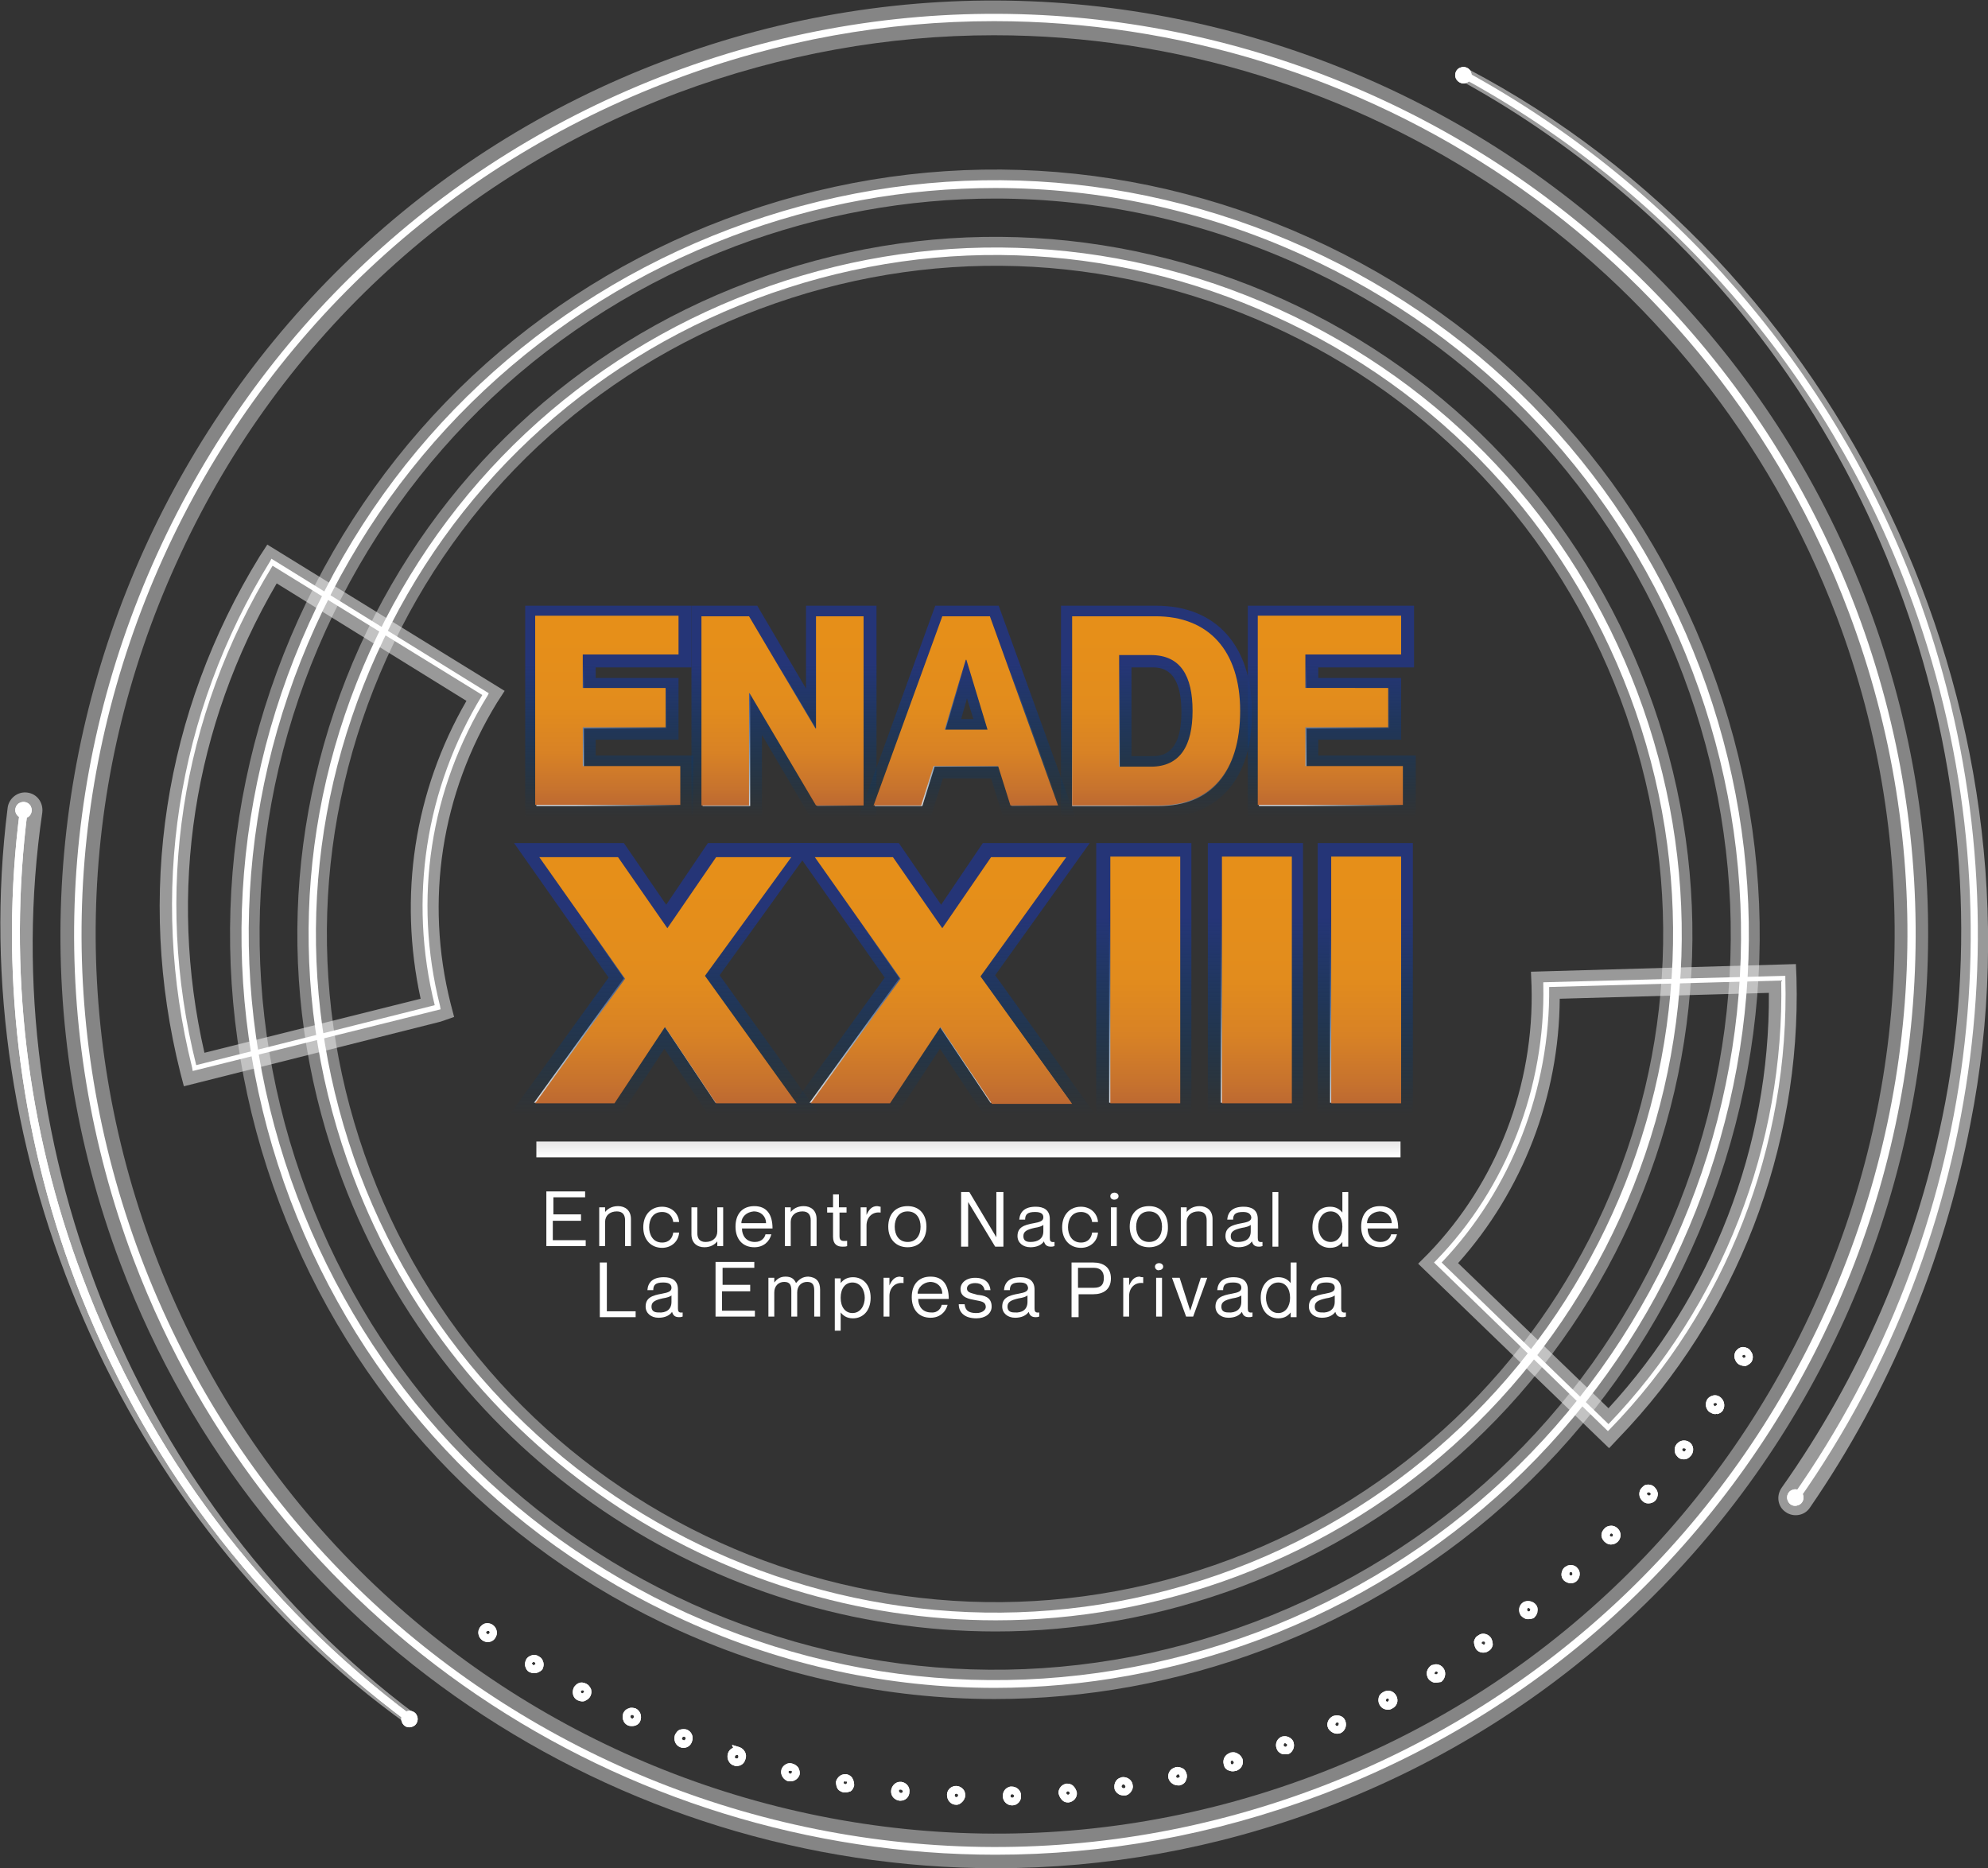 <?xml version="1.0" encoding="utf-8"?>
<!-- Generator: Adobe Illustrator 26.2.1, SVG Export Plug-In . SVG Version: 6.00 Build 0)  -->
<svg version="1.1" id="Capa_1" xmlns="http://www.w3.org/2000/svg" xmlns:xlink="http://www.w3.org/1999/xlink" x="0px" y="0px"
	 viewBox="0 0 338.4 318" style="enable-background:new 0 0 338.4 318;" xml:space="preserve">
<rect x="0" y="0" width="338.4" height="318" fill="#333333" stroke="none"/>
<style type="text/css">
	.st0{fill:url(#SVGID_1_);}
	.st1{fill:url(#SVGID_00000129925471930953848700000003922945586691265708_);}
	.st2{fill:url(#SVGID_00000023253840717669980360000011476177611382873532_);}
	.st3{fill:url(#SVGID_00000029751928419296372010000006586614399594248115_);}
	.st4{fill:url(#SVGID_00000043415149608362518110000014047098188376952993_);}
	.st5{fill:url(#SVGID_00000026154403613246059310000005799479166427314069_);}
	.st6{fill:url(#SVGID_00000140734377765125515770000008379683896286260408_);}
	.st7{fill:url(#SVGID_00000059304385481748706800000000472005267118119574_);}
	.st8{fill:url(#SVGID_00000003090007948520429070000018165241803118751921_);}
	.st9{fill:url(#SVGID_00000120558847569037687090000008919296255351540387_);}
	.st10{fill:url(#SVGID_00000048500091761373913660000010750893330993271942_);}
	.st11{fill:url(#SVGID_00000124163692327953109860000018249320385703721144_);}
	.st12{fill:url(#SVGID_00000145747670393484821580000013969352489914371509_);}
	.st13{fill:url(#SVGID_00000062911924828748934550000004160955902834038915_);}
	.st14{fill:url(#SVGID_00000093159139827305424740000000918646972983081618_);}
	.st15{fill:url(#SVGID_00000026861881184811884260000003273397222802580872_);}
	.st16{fill:url(#SVGID_00000085955088915966483190000004996771131203489676_);}
	.st17{fill:url(#SVGID_00000112599419900750134430000018243697892194351004_);}
	.st18{fill:url(#SVGID_00000181781244447597702870000001527933666022962601_);}
	.st19{fill:url(#SVGID_00000173153316423294240530000013567178580738412178_);}
	.st20{fill:url(#SVGID_00000054958001540855966670000002659227041818901433_);}
	.st21{fill:url(#SVGID_00000019636417020689462830000005018380640705252489_);}
	.st22{fill:url(#SVGID_00000070827096823549386680000018250411344047809203_);}
	.st23{fill:url(#SVGID_00000033362070020366928630000010536459135265741719_);}
	.st24{fill:url(#SVGID_00000140719803969933959540000003827659621874464641_);}
	.st25{fill:url(#SVGID_00000110452780790652424570000014465369049583091130_);}
	.st26{fill:#FFFFFF;}
	.st27{fill:url(#SVGID_00000111181629831756906920000012296561124559324324_);}
	.st28{fill:url(#SVGID_00000111872697290506317280000006267390486069699768_);}
	.st29{fill:url(#SVGID_00000023998609219126391990000012478051051976574129_);}
	.st30{fill:url(#SVGID_00000011030702594945980730000007408937259584721827_);}
	.st31{fill:url(#SVGID_00000137812645628278447440000017127829560612327046_);}
	.st32{opacity:0.4;fill:#FFFFFF;}
	.st33{opacity:0.5;fill:#FFFFFF;}
</style>
<g>
	<g>
		<linearGradient id="SVGID_1_" gradientUnits="userSpaceOnUse" x1="164.848" y1="194.261" x2="164.848" y2="196.968">
			<stop  offset="0" style="stop-color:#E7E6E6"/>
			<stop  offset="0.621" style="stop-color:#F5F5F5"/>
			<stop  offset="1" style="stop-color:#FFFFFF"/>
		</linearGradient>
		<rect x="91.3" y="194.3" class="st0" width="147.1" height="2.7"/>
		<g>
			<g>
				
					<linearGradient id="SVGID_00000163781614475429428180000009051017376410779576_" gradientUnits="userSpaceOnUse" x1="91.313" y1="121.111" x2="116.004" y2="121.111">
					<stop  offset="0.273" style="stop-color:#E7E6E6"/>
					<stop  offset="0.884" style="stop-color:#FBFBFB;stop-opacity:0.159"/>
					<stop  offset="1" style="stop-color:#FFFFFF;stop-opacity:0"/>
				</linearGradient>
				<polygon style="fill:url(#SVGID_00000163781614475429428180000009051017376410779576_);" points="99.4,124 113.5,124 
					113.5,117.3 99.4,117.3 99.4,111.6 115.7,111.6 115.7,105 91.3,105 91.3,137.2 116,137.2 116,130.6 99.4,130.6 				"/>
				
					<linearGradient id="SVGID_00000085959868050552762970000007513727552789992832_" gradientUnits="userSpaceOnUse" x1="103.659" y1="103.058" x2="103.659" y2="139.164">
					<stop  offset="0.274" style="stop-color:#253577"/>
					<stop  offset="0.468" style="stop-color:#1B3876;stop-opacity:0.733"/>
					<stop  offset="0.875" style="stop-color:#003A70;stop-opacity:0.172"/>
					<stop  offset="1" style="stop-color:#00386C;stop-opacity:0"/>
				</linearGradient>
				<path style="fill:url(#SVGID_00000085959868050552762970000007513727552789992832_);" d="M117.9,139.2H89.4v-36.1h28.3v10.5
					h-16.3v1.8h14.1v10.5h-14.1v2.7h16.6V139.2z M93.3,135.3h20.8v-2.7H97.5V122h14.1v-2.7H97.5v-9.6h16.3v-2.7H93.3V135.3z"/>
			</g>
			<g>
				
					<linearGradient id="SVGID_00000170250905004102007460000012291608408440146870_" gradientUnits="userSpaceOnUse" x1="119.609" y1="121.111" x2="147.183" y2="121.111">
					<stop  offset="0.273" style="stop-color:#E7E6E6"/>
					<stop  offset="0.884" style="stop-color:#FBFBFB;stop-opacity:0.159"/>
					<stop  offset="1" style="stop-color:#FFFFFF;stop-opacity:0"/>
				</linearGradient>
				<polygon style="fill:url(#SVGID_00000170250905004102007460000012291608408440146870_);" points="139.1,124.2 139,124.2 
					127.7,105 119.6,105 119.6,137.2 127.7,137.2 127.7,118.1 127.8,118.1 139.1,137.2 147.2,137.2 147.2,105 139.1,105 				"/>
				
					<linearGradient id="SVGID_00000071521748257073134240000012984191116304615582_" gradientUnits="userSpaceOnUse" x1="133.396" y1="103.058" x2="133.396" y2="139.164">
					<stop  offset="0.274" style="stop-color:#253577"/>
					<stop  offset="0.468" style="stop-color:#1B3876;stop-opacity:0.733"/>
					<stop  offset="0.875" style="stop-color:#003A70;stop-opacity:0.172"/>
					<stop  offset="1" style="stop-color:#00386C;stop-opacity:0"/>
				</linearGradient>
				<path style="fill:url(#SVGID_00000071521748257073134240000012984191116304615582_);" d="M149.1,139.2H138l-8.3-14.1v14.1h-12
					v-36.1h11.2l8.3,14.1v-14.1h12V139.2z M140.2,135.3h5.1v-28.3H141v19.1h-3.1l-11.3-19.1h-5.1v28.3h4.2v-19.1h3.1l0.7,1
					L140.2,135.3z"/>
			</g>
			<g>
				
					<linearGradient id="SVGID_00000079447840679641255040000000928786333047297983_" gradientUnits="userSpaceOnUse" x1="148.894" y1="121.111" x2="180.298" y2="121.111">
					<stop  offset="0.273" style="stop-color:#E7E6E6"/>
					<stop  offset="0.884" style="stop-color:#FBFBFB;stop-opacity:0.159"/>
					<stop  offset="1" style="stop-color:#FFFFFF;stop-opacity:0"/>
				</linearGradient>
				<path style="fill:url(#SVGID_00000079447840679641255040000000928786333047297983_);" d="M160.6,105l-11.7,32.2h8.1l2.1-6.7h11
					l2.1,6.7h8.1L168.7,105H160.6z M160.9,124.3l3.6-11.9h0.1l3.6,11.9H160.9z"/>
				
					<linearGradient id="SVGID_00000180333870759575632800000003917541184934901148_" gradientUnits="userSpaceOnUse" x1="164.594" y1="103.058" x2="164.594" y2="139.164">
					<stop  offset="0.274" style="stop-color:#253577"/>
					<stop  offset="0.468" style="stop-color:#1B3876;stop-opacity:0.733"/>
					<stop  offset="0.875" style="stop-color:#003A70;stop-opacity:0.172"/>
					<stop  offset="1" style="stop-color:#00386C;stop-opacity:0"/>
				</linearGradient>
				<path style="fill:url(#SVGID_00000180333870759575632800000003917541184934901148_);" d="M183.1,139.2h-12.3l-2.1-6.7h-8.2
					l-2.1,6.7h-12.3l13.1-36.1H170L183.1,139.2z M173.6,135.3h3.9l-10.2-28.3h-5.4l-10.3,28.3h3.9l2.1-6.7h13.9L173.6,135.3z
					 M170.9,126.3h-12.7l4.8-15.8h2.9l0.5,1.4L170.9,126.3z M163.6,122.4h2.1l-1.1-3.5L163.6,122.4z"/>
			</g>
			<g>
				
					<linearGradient id="SVGID_00000005226541412046079440000012533468621463407760_" gradientUnits="userSpaceOnUse" x1="182.55" y1="121.111" x2="211.206" y2="121.111">
					<stop  offset="0.273" style="stop-color:#E7E6E6"/>
					<stop  offset="0.884" style="stop-color:#FBFBFB;stop-opacity:0.159"/>
					<stop  offset="1" style="stop-color:#FFFFFF;stop-opacity:0"/>
				</linearGradient>
				<path style="fill:url(#SVGID_00000005226541412046079440000012533468621463407760_);" d="M196.8,105h-14.3v32.2h14.7
					c9,0,13.9-5.7,13.9-16.1C211.2,110.8,205.8,105,196.8,105z M196,130.6h-5.4v-19h5.4c5,0,7.1,3.6,7.1,9.5
					C203.1,127,201.1,130.6,196,130.6z"/>
				
					<linearGradient id="SVGID_00000055666676365380966460000010063706742348094633_" gradientUnits="userSpaceOnUse" x1="196.878" y1="103.058" x2="196.878" y2="139.164">
					<stop  offset="0.274" style="stop-color:#253577"/>
					<stop  offset="0.468" style="stop-color:#1B3876;stop-opacity:0.733"/>
					<stop  offset="0.875" style="stop-color:#003A70;stop-opacity:0.172"/>
					<stop  offset="1" style="stop-color:#00386C;stop-opacity:0"/>
				</linearGradient>
				<path style="fill:url(#SVGID_00000055666676365380966460000010063706742348094633_);" d="M197.3,139.2h-16.7v-36.1h16.2
					c10.2,0,16.3,6.8,16.3,18.1C213.2,132.6,207.4,139.2,197.3,139.2z M184.5,135.3h12.8c9.9,0,12-7.7,12-14.1
					c0-9.1-4.4-14.2-12.4-14.2h-12.3V135.3z M196,132.5h-7.3v-22.9h7.3c3.4,0,9,1.5,9,11.5C205,131.1,199.4,132.5,196,132.5z
					 M192.6,128.7h3.4c1.5,0,5.1,0,5.1-7.5c0-7.6-3.6-7.6-5.1-7.6h-3.4V128.7z"/>
			</g>
			<g>
				
					<linearGradient id="SVGID_00000032617935668344412780000005857293169793316022_" gradientUnits="userSpaceOnUse" x1="214.315" y1="121.111" x2="239.006" y2="121.111">
					<stop  offset="0.273" style="stop-color:#E7E6E6"/>
					<stop  offset="0.884" style="stop-color:#FBFBFB;stop-opacity:0.159"/>
					<stop  offset="1" style="stop-color:#FFFFFF;stop-opacity:0"/>
				</linearGradient>
				<polygon style="fill:url(#SVGID_00000032617935668344412780000005857293169793316022_);" points="222.4,130.6 222.4,124 
					236.5,124 236.5,117.3 222.4,117.3 222.4,111.6 238.7,111.6 238.7,105 214.3,105 214.3,137.2 239,137.2 239,130.6 				"/>
				
					<linearGradient id="SVGID_00000069363370057540680650000015468052005742545591_" gradientUnits="userSpaceOnUse" x1="226.66" y1="103.058" x2="226.66" y2="139.164">
					<stop  offset="0.274" style="stop-color:#253577"/>
					<stop  offset="0.468" style="stop-color:#1B3876;stop-opacity:0.733"/>
					<stop  offset="0.875" style="stop-color:#003A70;stop-opacity:0.172"/>
					<stop  offset="1" style="stop-color:#00386C;stop-opacity:0"/>
				</linearGradient>
				<path style="fill:url(#SVGID_00000069363370057540680650000015468052005742545591_);" d="M241,139.2h-28.6v-36.1h28.3v10.5
					h-16.3v1.8h14.1v10.5h-14.1v2.7H241V139.2z M216.3,135.3h20.8v-2.7h-16.6V122h14.1v-2.7h-14.1v-9.6h16.3v-2.7h-20.5V135.3z"/>
			</g>
		</g>
		<g>
			<g>
				
					<linearGradient id="SVGID_00000170259062047423345940000014578932608234707620_" gradientUnits="userSpaceOnUse" x1="113.186" y1="187.684" x2="113.186" y2="145.724">
					<stop  offset="0.273" style="stop-color:#E7E6E6"/>
					<stop  offset="0.884" style="stop-color:#FBFBFB;stop-opacity:0.159"/>
					<stop  offset="1" style="stop-color:#FFFFFF;stop-opacity:0"/>
				</linearGradient>
				<path style="fill:url(#SVGID_00000170259062047423345940000014578932608234707620_);" d="M121.8,187.7l-8.7-13l-8.6,13H90.9
					l15.3-21.2l-14.6-20.7H105l8.4,12.1l8.3-12.1h12.8L119.8,166l15.6,21.7H121.8z"/>
				
					<linearGradient id="SVGID_00000006700667415045779350000002952675240368917907_" gradientUnits="userSpaceOnUse" x1="113.182" y1="143.559" x2="113.182" y2="189.849">
					<stop  offset="0.274" style="stop-color:#253577"/>
					<stop  offset="0.468" style="stop-color:#1B3876;stop-opacity:0.733"/>
					<stop  offset="0.875" style="stop-color:#003A70;stop-opacity:0.172"/>
					<stop  offset="1" style="stop-color:#00386C;stop-opacity:0"/>
				</linearGradient>
				<path style="fill:url(#SVGID_00000006700667415045779350000002952675240368917907_);" d="M139.6,189.8h-19l-7.5-11.3l-7.4,11.3
					H86.7l16.9-23.4l-16.1-22.9h18.7l7.2,10.5l7.1-10.5h18.2L122.5,166L139.6,189.8z M122.9,185.5h8.3l-14-19.5l13.1-18.1h-7.5
					l-9.4,13.8l-9.5-13.8h-8.1l13.1,18.6l-13.7,19h8.2l9.7-14.8L122.9,185.5z"/>
			</g>
			<g>
				
					<linearGradient id="SVGID_00000132803570233713944720000012371105914852830097_" gradientUnits="userSpaceOnUse" x1="160.058" y1="187.684" x2="160.058" y2="145.724">
					<stop  offset="0.273" style="stop-color:#E7E6E6"/>
					<stop  offset="0.884" style="stop-color:#FBFBFB;stop-opacity:0.159"/>
					<stop  offset="1" style="stop-color:#FFFFFF;stop-opacity:0"/>
				</linearGradient>
				<path style="fill:url(#SVGID_00000132803570233713944720000012371105914852830097_);" d="M168.6,187.7l-8.7-13l-8.6,13h-13.5
					l15.3-21.2l-14.6-20.7h13.4l8.4,12.1l8.3-12.1h12.8L166.7,166l15.6,21.7H168.6z"/>
				
					<linearGradient id="SVGID_00000078031547426732024990000017240835158334179722_" gradientUnits="userSpaceOnUse" x1="160.054" y1="143.559" x2="160.054" y2="189.849">
					<stop  offset="0.274" style="stop-color:#253577"/>
					<stop  offset="0.468" style="stop-color:#1B3876;stop-opacity:0.733"/>
					<stop  offset="0.875" style="stop-color:#003A70;stop-opacity:0.172"/>
					<stop  offset="1" style="stop-color:#00386C;stop-opacity:0"/>
				</linearGradient>
				<path style="fill:url(#SVGID_00000078031547426732024990000017240835158334179722_);" d="M186.5,189.8h-19l-7.5-11.3l-7.4,11.3
					h-18.9l16.9-23.4l-16.1-22.9H153l7.2,10.5l7.1-10.5h18.2L169.4,166L186.5,189.8z M169.8,185.5h8.3L164,166l13.1-18.1h-7.5
					l-9.4,13.8l-9.5-13.8h-8.1l13.1,18.6l-13.7,19h8.2l9.7-14.8L169.8,185.5z"/>
			</g>
			<g>
				
					<linearGradient id="SVGID_00000107579276329912408070000007093705688151717269_" gradientUnits="userSpaceOnUse" x1="194.7" y1="187.684" x2="194.7" y2="145.724">
					<stop  offset="0.273" style="stop-color:#E7E6E6"/>
					<stop  offset="0.884" style="stop-color:#FBFBFB;stop-opacity:0.159"/>
					<stop  offset="1" style="stop-color:#FFFFFF;stop-opacity:0"/>
				</linearGradient>
				<path style="fill:url(#SVGID_00000107579276329912408070000007093705688151717269_);" d="M188.8,145.7h11.9v42h-11.9V145.7z"/>
				
					<linearGradient id="SVGID_00000077300860460136508050000011538748710695180197_" gradientUnits="userSpaceOnUse" x1="194.7" y1="143.559" x2="194.7" y2="189.849">
					<stop  offset="0.274" style="stop-color:#253577"/>
					<stop  offset="0.468" style="stop-color:#1B3876;stop-opacity:0.733"/>
					<stop  offset="0.875" style="stop-color:#003A70;stop-opacity:0.172"/>
					<stop  offset="1" style="stop-color:#00386C;stop-opacity:0"/>
				</linearGradient>
				<path style="fill:url(#SVGID_00000077300860460136508050000011538748710695180197_);" d="M202.8,189.8h-16.2v-46.3h16.2V189.8z
					 M190.9,185.5h7.5v-37.6h-7.5V185.5z"/>
			</g>
			<g>
				
					<linearGradient id="SVGID_00000177475171441101633240000007282736930644364675_" gradientUnits="userSpaceOnUse" x1="213.706" y1="187.684" x2="213.706" y2="145.724">
					<stop  offset="0.273" style="stop-color:#E7E6E6"/>
					<stop  offset="0.884" style="stop-color:#FBFBFB;stop-opacity:0.159"/>
					<stop  offset="1" style="stop-color:#FFFFFF;stop-opacity:0"/>
				</linearGradient>
				<path style="fill:url(#SVGID_00000177475171441101633240000007282736930644364675_);" d="M207.8,145.7h11.9v42h-11.9V145.7z"/>
				
					<linearGradient id="SVGID_00000040556481489707581160000007997674800267758226_" gradientUnits="userSpaceOnUse" x1="213.706" y1="143.559" x2="213.706" y2="189.849">
					<stop  offset="0.274" style="stop-color:#253577"/>
					<stop  offset="0.468" style="stop-color:#1B3876;stop-opacity:0.733"/>
					<stop  offset="0.875" style="stop-color:#003A70;stop-opacity:0.172"/>
					<stop  offset="1" style="stop-color:#00386C;stop-opacity:0"/>
				</linearGradient>
				<path style="fill:url(#SVGID_00000040556481489707581160000007997674800267758226_);" d="M221.8,189.8h-16.2v-46.3h16.2V189.8z
					 M209.9,185.5h7.5v-37.6h-7.5V185.5z"/>
			</g>
			<g>
				
					<linearGradient id="SVGID_00000160907874646937056890000000626931950776645302_" gradientUnits="userSpaceOnUse" x1="232.382" y1="187.684" x2="232.382" y2="145.724">
					<stop  offset="0.273" style="stop-color:#E7E6E6"/>
					<stop  offset="0.884" style="stop-color:#FBFBFB;stop-opacity:0.159"/>
					<stop  offset="1" style="stop-color:#FFFFFF;stop-opacity:0"/>
				</linearGradient>
				<path style="fill:url(#SVGID_00000160907874646937056890000000626931950776645302_);" d="M226.4,145.7h11.9v42h-11.9V145.7z"/>
				
					<linearGradient id="SVGID_00000097468245726070737380000010505674470479818158_" gradientUnits="userSpaceOnUse" x1="232.382" y1="143.559" x2="232.382" y2="189.849">
					<stop  offset="0.274" style="stop-color:#253577"/>
					<stop  offset="0.468" style="stop-color:#1B3876;stop-opacity:0.733"/>
					<stop  offset="0.875" style="stop-color:#003A70;stop-opacity:0.172"/>
					<stop  offset="1" style="stop-color:#00386C;stop-opacity:0"/>
				</linearGradient>
				<path style="fill:url(#SVGID_00000097468245726070737380000010505674470479818158_);" d="M240.5,189.8h-16.2v-46.3h16.2V189.8z
					 M228.6,185.5h7.5v-37.6h-7.5V185.5z"/>
			</g>
		</g>
		<g>
			
				<linearGradient id="SVGID_00000112592792798358275640000004105010282208550068_" gradientUnits="userSpaceOnUse" x1="113.373" y1="187.808" x2="113.373" y2="145.848">
				<stop  offset="0" style="stop-color:#BD6931"/>
				<stop  offset="7.870147e-02" style="stop-color:#C6722E"/>
				<stop  offset="0.277" style="stop-color:#D88225"/>
				<stop  offset="0.515" style="stop-color:#E28C1D"/>
				<stop  offset="0.895" style="stop-color:#E68F19"/>
			</linearGradient>
			<path style="fill:url(#SVGID_00000112592792798358275640000004105010282208550068_);" d="M121.9,187.8l-8.7-13l-8.6,13H91.1
				l15.3-21.2l-14.6-20.7h13.4l8.4,12.1l8.3-12.1h12.8L120,166.1l15.6,21.7H121.9z"/>
			
				<linearGradient id="SVGID_00000088124489849081161320000005606013718099471293_" gradientUnits="userSpaceOnUse" x1="160.245" y1="187.808" x2="160.245" y2="145.848">
				<stop  offset="0" style="stop-color:#BD6931"/>
				<stop  offset="7.870147e-02" style="stop-color:#C6722E"/>
				<stop  offset="0.277" style="stop-color:#D88225"/>
				<stop  offset="0.515" style="stop-color:#E28C1D"/>
				<stop  offset="0.895" style="stop-color:#E68F19"/>
			</linearGradient>
			<path style="fill:url(#SVGID_00000088124489849081161320000005606013718099471293_);" d="M168.8,187.8l-8.7-13l-8.6,13H138
				l15.3-21.2l-14.6-20.7H152l8.4,12.1l8.3-12.1h12.8l-14.6,20.3l15.6,21.7H168.8z"/>
			
				<linearGradient id="SVGID_00000160883114342881429090000004800761035725178034_" gradientUnits="userSpaceOnUse" x1="194.888" y1="187.808" x2="194.888" y2="145.848">
				<stop  offset="0" style="stop-color:#BD6931"/>
				<stop  offset="7.870147e-02" style="stop-color:#C6722E"/>
				<stop  offset="0.277" style="stop-color:#D88225"/>
				<stop  offset="0.515" style="stop-color:#E28C1D"/>
				<stop  offset="0.895" style="stop-color:#E68F19"/>
			</linearGradient>
			<path style="fill:url(#SVGID_00000160883114342881429090000004800761035725178034_);" d="M189,145.8h11.9v42H189V145.8z"/>
			
				<linearGradient id="SVGID_00000054256427007701928280000014278589998902792339_" gradientUnits="userSpaceOnUse" x1="213.893" y1="187.808" x2="213.893" y2="145.848">
				<stop  offset="0" style="stop-color:#BD6931"/>
				<stop  offset="7.870147e-02" style="stop-color:#C6722E"/>
				<stop  offset="0.277" style="stop-color:#D88225"/>
				<stop  offset="0.515" style="stop-color:#E28C1D"/>
				<stop  offset="0.895" style="stop-color:#E68F19"/>
			</linearGradient>
			<path style="fill:url(#SVGID_00000054256427007701928280000014278589998902792339_);" d="M208,145.8h11.9v42H208V145.8z"/>
			
				<linearGradient id="SVGID_00000181050478359346976290000014658348191697628087_" gradientUnits="userSpaceOnUse" x1="232.57" y1="187.808" x2="232.57" y2="145.848">
				<stop  offset="0" style="stop-color:#BD6931"/>
				<stop  offset="7.870147e-02" style="stop-color:#C6722E"/>
				<stop  offset="0.277" style="stop-color:#D88225"/>
				<stop  offset="0.515" style="stop-color:#E28C1D"/>
				<stop  offset="0.895" style="stop-color:#E68F19"/>
			</linearGradient>
			<path style="fill:url(#SVGID_00000181050478359346976290000014658348191697628087_);" d="M226.6,145.8h11.9v42h-11.9V145.8z"/>
		</g>
		<g>
			<path class="st26" d="M98.9,206.8v1h-4.8v3.3h5.6v1H93v-9.3h6.6v1h-5.4v2.9H98.9z"/>
			<path class="st26" d="M107.4,207.5v4.6h-1v-4.4c0-0.9-0.4-1.5-1.4-1.5c-1.2,0-2,0.7-2,1.8v4.1h-1v-6.6h1v0.8h0
				c0.4-0.5,1.1-1,2.2-1C106.4,205.3,107.4,206,107.4,207.5z"/>
			<path class="st26" d="M112.7,206.3c-1.6,0-2.2,1.3-2.2,2.6c0,1.2,0.6,2.6,2.2,2.6c1.3,0,1.8-0.9,1.9-1.7h1
				c-0.1,1.5-1.3,2.6-2.9,2.6c-1.9,0-3.2-1.4-3.2-3.5c0-2.1,1.3-3.5,3.2-3.5c1.6,0,2.8,1.1,2.9,2.6h-1
				C114.5,207.2,114,206.3,112.7,206.3z"/>
			<path class="st26" d="M123.1,205.5v6.6h-1v-0.8h0c-0.4,0.5-1.1,1-2.2,1c-1.2,0-2.2-0.7-2.2-2.2v-4.6h1v4.4c0,0.9,0.4,1.5,1.4,1.5
				c1.2,0,2-0.7,2-1.8v-4.1H123.1z"/>
			<path class="st26" d="M130.3,210.1h1c-0.3,1.2-1.3,2.2-2.9,2.2c-2,0-3.2-1.4-3.2-3.5c0-2.2,1.2-3.5,3.2-3.5
				c2.1,0,3.1,1.4,3.1,3.8h-5.2c0,1.2,0.7,2.3,2.2,2.3C129.7,211.4,130.2,210.6,130.3,210.1z M126.2,208.2h4.2c0-1.1-0.8-2-2.1-2
				C127.1,206.3,126.2,207.1,126.2,208.2z"/>
			<path class="st26" d="M139,207.5v4.6h-1v-4.4c0-0.9-0.4-1.5-1.4-1.5c-1.2,0-2,0.7-2,1.8v4.1h-1v-6.6h1v0.8h0c0.4-0.5,1.1-1,2.2-1
				C138,205.3,139,206,139,207.5z"/>
			<path class="st26" d="M142.9,206.4v4c0,0.8,0.4,0.9,1.3,0.8v0.9c-0.2,0.1-0.5,0.1-0.8,0.1c-0.9,0-1.6-0.4-1.6-1.7v-4.1h-1v-0.9h1
				v-2.2h1v2.2h1.3v0.9H142.9z"/>
			<path class="st26" d="M149.9,205.4v1h0c-1.4-0.2-2.4,0.8-2.4,2.2v3.5h-1v-6.6h1v1.3h0c0.4-0.9,0.9-1.5,1.8-1.5
				C149.5,205.3,149.7,205.4,149.9,205.4z"/>
			<path class="st26" d="M154.5,212.3c-2,0-3.3-1.4-3.3-3.5c0-2.1,1.2-3.5,3.3-3.5c2,0,3.2,1.4,3.2,3.5
				C157.7,210.9,156.5,212.3,154.5,212.3z M154.5,211.4c1.5,0,2.2-1.2,2.2-2.6s-0.7-2.6-2.2-2.6c-1.5,0-2.2,1.2-2.2,2.6
				S153,211.4,154.5,211.4z"/>
			<path class="st26" d="M163.6,202.9h1.4l4.6,7.7h0v-7.7h1.2v9.3h-1.4l-4.6-7.6h0v7.6h-1.2V202.9z"/>
			<path class="st26" d="M176.2,206.3c-1.3,0-1.7,0.4-1.7,1.3h-1c0.1-1.3,0.9-2.2,2.8-2.2c1.3,0,2.4,0.5,2.4,2.1v3.2
				c0,0.5,0.1,0.8,0.8,0.7v0.7c-0.3,0.1-0.4,0.1-0.6,0.1c-0.6,0-1-0.2-1.2-0.9h0c-0.4,0.6-1.2,1-2.3,1c-1.3,0-2.2-0.8-2.2-1.9
				c0-1.5,1.1-1.9,2.8-2.2c1.1-0.2,1.6-0.4,1.6-1C177.6,206.7,177.3,206.3,176.2,206.3z M177.6,209.6v-1.1c-0.2,0.2-0.8,0.4-1.5,0.5
				c-1.3,0.3-1.9,0.6-1.9,1.4c0,0.7,0.4,1,1.2,1C176.6,211.4,177.6,210.9,177.6,209.6z"/>
			<path class="st26" d="M184,206.3c-1.6,0-2.2,1.3-2.2,2.6c0,1.2,0.6,2.6,2.2,2.6c1.3,0,1.8-0.9,1.9-1.7h1
				c-0.1,1.5-1.3,2.6-2.9,2.6c-1.9,0-3.2-1.4-3.2-3.5c0-2.1,1.3-3.5,3.2-3.5c1.6,0,2.8,1.1,2.9,2.6h-1
				C185.8,207.2,185.3,206.3,184,206.3z"/>
			<path class="st26" d="M189,203.6c0-0.4,0.4-0.6,0.7-0.6c0.3,0,0.7,0.2,0.7,0.6c0,0.4-0.4,0.6-0.7,0.6
				C189.3,204.2,189,204,189,203.6z M190.1,205.5v6.6h-1v-6.6H190.1z"/>
			<path class="st26" d="M195.6,212.3c-2,0-3.3-1.4-3.3-3.5c0-2.1,1.2-3.5,3.3-3.5c2,0,3.2,1.4,3.2,3.5
				C198.9,210.9,197.6,212.3,195.6,212.3z M195.6,211.4c1.5,0,2.2-1.2,2.2-2.6s-0.7-2.6-2.2-2.6c-1.5,0-2.2,1.2-2.2,2.6
				S194.1,211.4,195.6,211.4z"/>
			<path class="st26" d="M206.4,207.5v4.6h-1v-4.4c0-0.9-0.4-1.5-1.4-1.5c-1.2,0-2,0.7-2,1.8v4.1h-1v-6.6h1v0.8h0
				c0.4-0.5,1.1-1,2.2-1C205.4,205.3,206.4,206,206.4,207.5z"/>
			<path class="st26" d="M211.6,206.3c-1.3,0-1.7,0.4-1.7,1.3h-1c0.1-1.3,0.9-2.2,2.8-2.2c1.3,0,2.4,0.5,2.4,2.1v3.2
				c0,0.5,0.1,0.8,0.8,0.7v0.7c-0.3,0.1-0.4,0.1-0.6,0.1c-0.6,0-1-0.2-1.2-0.9h0c-0.4,0.6-1.2,1-2.3,1c-1.3,0-2.2-0.8-2.2-1.9
				c0-1.5,1.1-1.9,2.8-2.2c1.1-0.2,1.6-0.4,1.6-1C212.9,206.7,212.6,206.3,211.6,206.3z M212.9,209.6v-1.1c-0.2,0.2-0.8,0.4-1.5,0.5
				c-1.3,0.3-1.9,0.6-1.9,1.4c0,0.7,0.4,1,1.2,1C212,211.4,212.9,210.9,212.9,209.6z"/>
			<path class="st26" d="M217.6,202.9v9.3h-1v-9.3H217.6z"/>
			<path class="st26" d="M229.5,202.9v9.3h-1v-0.8h0c-0.4,0.5-1,1-2.1,1c-1.7,0-3-1.3-3-3.5c0-2.2,1.3-3.5,3-3.5
				c1.1,0,1.7,0.5,2.1,1h0v-3.5H229.5z M228.5,208.8c0-1.6-0.8-2.6-2-2.6c-1.4,0-2.1,1.3-2.1,2.6c0,1.3,0.7,2.6,2.1,2.6
				C227.7,211.4,228.5,210.4,228.5,208.8z"/>
			<path class="st26" d="M236.8,210.1h1c-0.3,1.2-1.3,2.2-2.9,2.2c-2,0-3.2-1.4-3.2-3.5c0-2.2,1.2-3.5,3.2-3.5
				c2.1,0,3.1,1.4,3.1,3.8h-5.2c0,1.2,0.7,2.3,2.2,2.3C236.2,211.4,236.7,210.6,236.8,210.1z M232.7,208.2h4.2c0-1.1-0.8-2-2.1-2
				C233.6,206.3,232.7,207.1,232.7,208.2z"/>
			<path class="st26" d="M103.3,214.9v8.3h4.9v1h-6.1v-9.3H103.3z"/>
			<path class="st26" d="M112.9,218.3c-1.3,0-1.7,0.4-1.7,1.3h-1c0.1-1.3,0.9-2.2,2.8-2.2c1.3,0,2.4,0.5,2.4,2.1v3.2
				c0,0.5,0.1,0.8,0.8,0.7v0.7c-0.3,0.1-0.4,0.1-0.6,0.1c-0.6,0-1-0.2-1.2-0.9h0c-0.4,0.6-1.2,1-2.3,1c-1.3,0-2.2-0.8-2.2-1.9
				c0-1.5,1.1-1.9,2.8-2.2c1.1-0.2,1.6-0.4,1.6-1C114.3,218.7,114,218.3,112.9,218.3z M114.3,221.6v-1.1c-0.2,0.2-0.8,0.4-1.5,0.5
				c-1.3,0.3-1.9,0.6-1.9,1.4c0,0.7,0.4,1,1.2,1C113.4,223.5,114.3,222.9,114.3,221.6z"/>
			<path class="st26" d="M127.7,218.8v1h-4.8v3.3h5.6v1h-6.7v-9.3h6.6v1h-5.4v2.9H127.7z"/>
			<path class="st26" d="M139.6,219.5v4.6h-1v-4.4c0-0.9-0.2-1.5-1.2-1.5s-1.7,0.7-1.7,1.8v4.1h-1v-4.4c0-0.9-0.2-1.5-1.2-1.5
				c-1,0-1.7,0.7-1.7,1.8v4.1h-1v-6.6h1v0.8h0c0.4-0.5,0.9-1,1.9-1c1,0,1.5,0.4,1.8,1.1h0c0.5-0.6,1.1-1.1,2.1-1.1
				C139,217.4,139.6,218.2,139.6,219.5z"/>
			<path class="st26" d="M148.2,220.9c0,2.2-1.3,3.5-3,3.5c-1.1,0-1.7-0.5-2.1-1h0v3.1h-1v-8.9h1v0.8h0c0.4-0.5,1-1,2.1-1
				C146.9,217.4,148.2,218.7,148.2,220.9z M147.2,220.9c0-1.3-0.7-2.6-2.1-2.6c-1.2,0-2,1-2,2.6c0,1.6,0.8,2.6,2,2.6
				C146.5,223.5,147.2,222.2,147.2,220.9z"/>
			<path class="st26" d="M153.8,217.4v1h0c-1.4-0.2-2.4,0.8-2.4,2.2v3.5h-1v-6.6h1v1.3h0c0.4-0.9,0.9-1.5,1.8-1.5
				C153.5,217.4,153.7,217.4,153.8,217.4z"/>
			<path class="st26" d="M160.3,222.1h1c-0.3,1.2-1.3,2.2-2.9,2.2c-2,0-3.2-1.4-3.2-3.5c0-2.2,1.2-3.5,3.2-3.5
				c2.1,0,3.1,1.4,3.1,3.8h-5.2c0,1.2,0.7,2.3,2.2,2.3C159.7,223.5,160.2,222.6,160.3,222.1z M156.2,220.2h4.2c0-1.1-0.8-2-2.1-2
				C157.1,218.3,156.2,219.2,156.2,220.2z"/>
			<path class="st26" d="M168.8,222.4c0,1.2-1.1,2-2.6,2c-2,0-3-1-3-2.4h1c0.1,0.7,0.3,1.5,2,1.5c1.1,0,1.6-0.6,1.6-1
				c0-1-0.9-1-1.8-1.2c-1-0.2-2.5-0.4-2.5-1.9c0-1,0.9-1.9,2.5-1.9c1.7,0,2.5,0.9,2.6,2.1h-1c-0.1-0.5-0.4-1.2-1.6-1.2
				c-0.9,0-1.4,0.4-1.4,0.9c0,0.8,0.9,0.8,1.8,1.1C167.4,220.5,168.8,220.7,168.8,222.4z"/>
			<path class="st26" d="M173.6,218.3c-1.3,0-1.7,0.4-1.7,1.3h-1c0.1-1.3,0.9-2.2,2.8-2.2c1.3,0,2.4,0.5,2.4,2.1v3.2
				c0,0.5,0.1,0.8,0.8,0.7v0.7c-0.3,0.1-0.4,0.1-0.6,0.1c-0.6,0-1-0.2-1.2-0.9h0c-0.4,0.6-1.2,1-2.3,1c-1.3,0-2.2-0.8-2.2-1.9
				c0-1.5,1.1-1.9,2.8-2.2c1.1-0.2,1.6-0.4,1.6-1C174.9,218.7,174.7,218.3,173.6,218.3z M174.9,221.6v-1.1c-0.2,0.2-0.8,0.4-1.5,0.5
				c-1.3,0.3-1.9,0.6-1.9,1.4c0,0.7,0.4,1,1.2,1C174,223.5,174.9,222.9,174.9,221.6z"/>
			<path class="st26" d="M182.4,214.9h3.7c1.7,0,3,0.8,3,2.7s-1.3,2.7-3,2.7h-2.5v3.9h-1.2V214.9z M183.5,219.2h2.7
				c1.2,0,1.7-0.5,1.7-1.7c0-1.1-0.6-1.7-1.7-1.7h-2.7V219.2z"/>
			<path class="st26" d="M194.6,217.4v1h0c-1.4-0.2-2.4,0.8-2.4,2.2v3.5h-1v-6.6h1v1.3h0c0.4-0.9,0.9-1.5,1.8-1.5
				C194.2,217.4,194.4,217.4,194.6,217.4z"/>
			<path class="st26" d="M196.6,215.6c0-0.4,0.4-0.6,0.7-0.6c0.3,0,0.7,0.2,0.7,0.6c0,0.4-0.4,0.6-0.7,0.6
				C197,216.3,196.6,216,196.6,215.6z M197.8,217.5v6.6h-1v-6.6H197.8z"/>
			<path class="st26" d="M200.8,217.5l1.8,5.6h0l1.8-5.6h1.1l-2.4,6.6h-1.2l-2.4-6.6H200.8z"/>
			<path class="st26" d="M209.9,218.3c-1.3,0-1.7,0.4-1.7,1.3h-1c0.1-1.3,0.9-2.2,2.8-2.2c1.3,0,2.4,0.5,2.4,2.1v3.2
				c0,0.5,0.1,0.8,0.8,0.7v0.7c-0.3,0.1-0.4,0.1-0.6,0.1c-0.6,0-1-0.2-1.2-0.9h0c-0.4,0.6-1.2,1-2.3,1c-1.3,0-2.2-0.8-2.2-1.9
				c0-1.5,1.1-1.9,2.8-2.2c1.1-0.2,1.6-0.4,1.6-1C211.3,218.7,211,218.3,209.9,218.3z M211.3,221.6v-1.1c-0.2,0.2-0.8,0.4-1.5,0.5
				c-1.3,0.3-1.9,0.6-1.9,1.4c0,0.7,0.4,1,1.2,1C210.3,223.5,211.3,222.9,211.3,221.6z"/>
			<path class="st26" d="M220.7,214.9v9.3h-1v-0.8h0c-0.4,0.5-1,1-2.1,1c-1.7,0-3-1.3-3-3.5c0-2.2,1.3-3.5,3-3.5
				c1.1,0,1.7,0.5,2.1,1h0v-3.5H220.7z M219.6,220.9c0-1.6-0.8-2.6-2-2.6c-1.4,0-2.1,1.3-2.1,2.6c0,1.3,0.7,2.6,2.1,2.6
				C218.8,223.5,219.6,222.4,219.6,220.9z"/>
			<path class="st26" d="M225.8,218.3c-1.3,0-1.7,0.4-1.7,1.3h-1c0.1-1.3,0.9-2.2,2.8-2.2c1.3,0,2.4,0.5,2.4,2.1v3.2
				c0,0.5,0.1,0.8,0.8,0.7v0.7c-0.3,0.1-0.4,0.1-0.6,0.1c-0.6,0-1-0.2-1.2-0.9h0c-0.4,0.6-1.2,1-2.3,1c-1.3,0-2.2-0.8-2.2-1.9
				c0-1.5,1.1-1.9,2.8-2.2c1.1-0.2,1.6-0.4,1.6-1C227.2,218.7,226.9,218.3,225.8,218.3z M227.2,221.6v-1.1c-0.2,0.2-0.8,0.4-1.5,0.5
				c-1.3,0.3-1.9,0.6-1.9,1.4c0,0.7,0.4,1,1.2,1C226.2,223.5,227.2,222.9,227.2,221.6z"/>
		</g>
		<g>
			
				<linearGradient id="SVGID_00000110445864867826728400000009075659952236877450_" gradientUnits="userSpaceOnUse" x1="103.471" y1="137.095" x2="103.471" y2="104.88">
				<stop  offset="0" style="stop-color:#BD6931"/>
				<stop  offset="7.870147e-02" style="stop-color:#C6722E"/>
				<stop  offset="0.277" style="stop-color:#D88225"/>
				<stop  offset="0.515" style="stop-color:#E28C1D"/>
				<stop  offset="0.895" style="stop-color:#E68F19"/>
			</linearGradient>
			<path style="fill:url(#SVGID_00000110445864867826728400000009075659952236877450_);" d="M113.3,117.2v6.6H99.2v6.6h16.6v6.6
				H91.1v-32.2h24.4v6.6H99.2v5.7H113.3z"/>
			
				<linearGradient id="SVGID_00000172427397194412517330000010541575917535637425_" gradientUnits="userSpaceOnUse" x1="133.208" y1="137.095" x2="133.208" y2="104.88">
				<stop  offset="0" style="stop-color:#BD6931"/>
				<stop  offset="7.870147e-02" style="stop-color:#C6722E"/>
				<stop  offset="0.277" style="stop-color:#D88225"/>
				<stop  offset="0.515" style="stop-color:#E28C1D"/>
				<stop  offset="0.895" style="stop-color:#E68F19"/>
			</linearGradient>
			<path style="fill:url(#SVGID_00000172427397194412517330000010541575917535637425_);" d="M119.4,104.9h8.1l11.3,19.1h0.1v-19.1
				h8.1v32.2h-8.1l-11.3-19.1h-0.1v19.1h-8.1V104.9z"/>
			
				<linearGradient id="SVGID_00000022544997438633587320000001378371873197972112_" gradientUnits="userSpaceOnUse" x1="164.409" y1="137.095" x2="164.409" y2="104.88">
				<stop  offset="0" style="stop-color:#BD6931"/>
				<stop  offset="7.870147e-02" style="stop-color:#C6722E"/>
				<stop  offset="0.277" style="stop-color:#D88225"/>
				<stop  offset="0.515" style="stop-color:#E28C1D"/>
				<stop  offset="0.895" style="stop-color:#E68F19"/>
			</linearGradient>
			<path style="fill:url(#SVGID_00000022544997438633587320000001378371873197972112_);" d="M158.9,130.4l-2.1,6.7h-8.1l11.7-32.2
				h8.1l11.6,32.2H172l-2.1-6.7H158.9z M168.1,124.2l-3.6-11.9h-0.1l-3.6,11.9H168.1z"/>
			
				<linearGradient id="SVGID_00000076571060411641442240000017707124959087574198_" gradientUnits="userSpaceOnUse" x1="196.691" y1="137.095" x2="196.691" y2="104.88">
				<stop  offset="0" style="stop-color:#BD6931"/>
				<stop  offset="7.870147e-02" style="stop-color:#C6722E"/>
				<stop  offset="0.277" style="stop-color:#D88225"/>
				<stop  offset="0.515" style="stop-color:#E28C1D"/>
				<stop  offset="0.895" style="stop-color:#E68F19"/>
			</linearGradient>
			<path style="fill:url(#SVGID_00000076571060411641442240000017707124959087574198_);" d="M182.4,104.9h14.3
				c9,0,14.4,5.8,14.4,16.1c0,10.4-5,16.1-13.9,16.1h-14.7V104.9z M190.5,130.5h5.4c5,0,7.1-3.6,7.1-9.5c0-5.9-2-9.5-7.1-9.5h-5.4
				V130.5z"/>
			
				<linearGradient id="SVGID_00000049913407363654120850000008740668608913771671_" gradientUnits="userSpaceOnUse" x1="226.473" y1="137.095" x2="226.473" y2="104.88">
				<stop  offset="0" style="stop-color:#BD6931"/>
				<stop  offset="7.870147e-02" style="stop-color:#C6722E"/>
				<stop  offset="0.277" style="stop-color:#D88225"/>
				<stop  offset="0.515" style="stop-color:#E28C1D"/>
				<stop  offset="0.895" style="stop-color:#E68F19"/>
			</linearGradient>
			<path style="fill:url(#SVGID_00000049913407363654120850000008740668608913771671_);" d="M236.3,117.2v6.6h-14.1v6.6h16.6v6.6
				h-24.7v-32.2h24.4v6.6h-16.3v5.7H236.3z"/>
		</g>
	</g>
	<g>
		<path class="st32" d="M169.5,277.7c-48,0-93.3-29.3-111.2-76.8l0,0c-11.2-29.7-10.1-61.9,2.9-90.8C74.3,81.2,97.9,59.1,127.5,48
			c29.7-11.2,61.9-10.1,90.8,2.9c28.9,13.1,50.9,36.6,62.1,66.3c11.2,29.7,10.1,61.9-2.9,90.8c-13.1,28.9-36.6,50.9-66.3,62.1
			C197.5,275.2,183.4,277.7,169.5,277.7z M63,199.1c22.1,58.7,87.8,88.4,146.5,66.3c58.7-22.1,88.4-87.8,66.3-146.5
			c-10.7-28.4-31.8-51-59.5-63.5c-27.7-12.5-58.5-13.5-87-2.8s-51,31.8-63.5,59.5C53.3,139.8,52.3,170.7,63,199.1z"/>
		<path class="st32" d="M169.5,318c-64.3,0-125-39.3-149-102.9c-30.9-82,10.7-173.9,92.7-204.8c82-30.9,173.9,10.7,204.8,92.7
			c30.9,82-10.7,173.9-92.7,204.8C207,314.7,188.1,318,169.5,318z M169.2,6c-17.9,0-36.1,3.2-53.8,9.8C77.2,30.2,46.8,58.6,30,95.9
			c-16.9,37.2-18.2,78.8-3.8,117.1c29.7,79,118.2,119,197.2,89.3c79-29.7,119-118.2,89.3-197.2C289.5,43.8,231.1,6,169.2,6z"/>
		<path class="st26" d="M69.4,293.1C43.7,274,24.2,248.1,12.8,218c-9.6-25.5-12.9-53.3-9.4-80.2l1.3,0.2
			c-3.4,26.7-0.2,54.2,9.4,79.5c11.2,29.9,30.7,55.6,56.1,74.6L69.4,293.1z"/>
		<path class="st33" d="M249.8,11.7c63.8,33.5,99.6,108.9,85.6,179.6c-4.5,23.3-13.8,45.7-27.3,65.3c-0.9,1.4-2.8,1.7-4.1,0.8
			c-1.4-0.9-1.7-2.8-0.7-4.2c13.3-18.8,22.6-40.3,27.3-62.9c11.8-56.8-9.2-118.8-53.3-156.6c-8.8-7.6-18.3-14.3-28.5-19.9
			c-0.6-0.3-0.8-1-0.5-1.6C248.5,11.6,249.2,11.4,249.8,11.7L249.8,11.7z"/>
		<g>
			<g>
				<path class="st26" d="M172.3,307.3c-0.9,0-1.6-0.7-1.6-1.6c0-0.7,0.4-1.3,1-1.5c0.2-0.1,0.3-0.1,0.5-0.1l0,0
					c0.9,0,1.6,0.7,1.6,1.5C173.9,306.5,173.2,307.3,172.3,307.3C172.3,307.3,172.3,307.3,172.3,307.3z M172.3,305.4
					C172.3,305.4,172.3,305.4,172.3,305.4L172.3,305.4c-0.1,0-0.1,0-0.1,0c-0.1,0-0.2,0.2-0.2,0.3c0,0.2,0.1,0.3,0.3,0.3
					c0,0,0,0,0,0c0.2,0,0.3-0.1,0.3-0.3C172.6,305.5,172.5,305.4,172.3,305.4z M162.8,307.2C162.7,307.2,162.7,307.2,162.8,307.2
					c-1,0-1.6-0.8-1.6-1.7c0-0.6,0.4-1.2,1-1.4c0.2-0.1,0.4-0.1,0.6-0.1h0c0.4,0,0.8,0.2,1.1,0.5c0.3,0.3,0.4,0.7,0.4,1.1
					c0,0.4-0.2,0.8-0.5,1.1C163.5,307,163.2,307.2,162.8,307.2z M162.8,305.3c-0.1,0-0.1,0-0.1,0c-0.1,0-0.2,0.2-0.2,0.3
					c0,0.2,0.1,0.3,0.3,0.3c0.1,0,0.2,0,0.2-0.1c0,0,0.1-0.1,0.1-0.2c0-0.1,0-0.2-0.1-0.2C163,305.4,162.9,305.3,162.8,305.3z
					 M181.8,306.8c-0.4,0-0.7-0.1-1-0.4c-0.3-0.3-0.5-0.7-0.6-1.1c-0.1-0.7,0.4-1.4,1-1.6c0.2-0.1,0.3-0.1,0.4-0.1
					c0.4,0,0.8,0.1,1.1,0.4c0.3,0.3,0.5,0.7,0.6,1.1c0.1,0.9-0.6,1.6-1.4,1.7C181.9,306.8,181.8,306.8,181.8,306.8z M181.8,304.9
					C181.8,304.9,181.8,304.9,181.8,304.9L181.8,304.9c-0.1,0-0.1,0-0.1,0c-0.1,0-0.2,0.2-0.2,0.3c0,0.1,0.1,0.2,0.1,0.2
					c0,0,0.1,0.1,0.2,0.1c0.2,0,0.3-0.2,0.3-0.3c0-0.1-0.1-0.2-0.1-0.2C181.9,304.9,181.9,304.9,181.8,304.9z M153.3,306.5
					c-0.1,0-0.1,0-0.2,0l-0.4-0.1c-0.7-0.3-1.1-0.9-1-1.7c0.1-0.6,0.5-1.1,1-1.3c0.2-0.1,0.5-0.1,0.7-0.1l0,0
					c0.9,0.1,1.5,0.9,1.4,1.7C154.8,305.9,154.1,306.5,153.3,306.5z M153.3,304.6c0,0-0.1,0-0.1,0c-0.1,0-0.2,0.1-0.2,0.2
					c0,0.2,0.1,0.3,0.3,0.4l0.1,0c0.1,0,0.3-0.1,0.3-0.3C153.6,304.7,153.5,304.6,153.3,304.6C153.3,304.6,153.3,304.6,153.3,304.6z
					 M191.2,305.6c-0.3,0-0.7-0.1-0.9-0.3c-0.3-0.2-0.6-0.6-0.6-1c-0.1-0.7,0.3-1.5,1-1.7c0.1,0,0.2-0.1,0.3-0.1l0,0
					c0.9-0.1,1.7,0.5,1.8,1.3c0.1,0.4,0,0.8-0.3,1.2c-0.2,0.3-0.6,0.6-1,0.6C191.4,305.6,191.3,305.6,191.2,305.6z M191.2,303.7
					L191.2,303.7c-0.2,0.1-0.3,0.2-0.3,0.4c0,0.1,0.2,0.3,0.4,0.3c0.2,0,0.3-0.2,0.3-0.3C191.5,303.8,191.3,303.7,191.2,303.7z
					 M143.9,305.1c-0.1,0-0.2,0-0.3,0c-0.4-0.1-0.8-0.3-1-0.6c-0.2-0.3-0.3-0.8-0.3-1.2c0.1-0.5,0.5-1,1-1.2
					c0.3-0.1,0.5-0.1,0.8-0.1l0,0c0.4,0.1,0.8,0.3,1,0.7c0.2,0.3,0.3,0.8,0.3,1.2c-0.1,0.4-0.3,0.8-0.6,1
					C144.5,305,144.2,305.1,143.9,305.1z M143.9,303.2c0,0-0.1,0-0.1,0c-0.1,0-0.2,0.1-0.2,0.2c0,0.1,0,0.2,0.1,0.2
					c0,0,0.1,0.1,0.2,0.1c0.1,0,0.2,0,0.2-0.1c0,0,0.1-0.1,0.1-0.2c0-0.1,0-0.2-0.1-0.2C144.1,303.3,144,303.3,143.9,303.2
					C143.9,303.2,143.9,303.2,143.9,303.2z M200.5,303.9c-0.7,0-1.4-0.5-1.6-1.2c-0.2-0.8,0.3-1.6,1-1.8l0.2-0.1
					c0.4-0.1,0.8,0,1.2,0.2c0.4,0.2,0.6,0.6,0.7,1c0.1,0.4,0,0.8-0.2,1.2c-0.2,0.4-0.6,0.6-1,0.7
					C200.8,303.9,200.7,303.9,200.5,303.9z M200.5,302L200.5,302c-0.2,0.1-0.3,0.2-0.3,0.4c0,0.2,0.2,0.3,0.4,0.2
					c0.1,0,0.2-0.1,0.2-0.1c0-0.1,0.1-0.2,0-0.2c0-0.1-0.1-0.2-0.1-0.2C200.7,302,200.6,302,200.5,302z M134.6,303.2
					c-0.1,0-0.1,0-0.2,0l0,0l-0.2,0c-0.8-0.2-1.4-1.1-1.2-1.9c0.1-0.5,0.5-0.9,1-1.1c0.3-0.1,0.6-0.1,0.9,0c0.4,0.1,0.8,0.4,1,0.7
					c0.2,0.4,0.3,0.8,0.2,1.2C135.9,302.7,135.3,303.2,134.6,303.2z M134.4,301.9L134.4,301.9c0.2,0.1,0.4-0.1,0.4-0.2
					c0-0.1,0-0.2,0-0.2c0-0.1-0.1-0.1-0.2-0.1l0,0c-0.1,0-0.1,0-0.2,0c-0.1,0-0.2,0.1-0.2,0.2C134.2,301.7,134.3,301.8,134.4,301.9z
					 M209.8,301.5c-0.3,0-0.5-0.1-0.8-0.2c-0.4-0.2-0.6-0.5-0.7-1c-0.2-0.8,0.2-1.6,1-1.9l0.2-0.1l0.1,0c0.4-0.1,0.8,0,1.1,0.2
					c0.4,0.2,0.6,0.5,0.8,0.9c0.1,0.4,0.1,0.8-0.1,1.2c-0.2,0.4-0.5,0.6-0.9,0.8C210.1,301.5,209.9,301.5,209.8,301.5z M209.6,299.7
					c-0.1,0.1-0.2,0.2-0.1,0.4c0,0.1,0.1,0.2,0.1,0.2c0,0,0.1,0.1,0.2,0c0.1,0,0.2-0.1,0.2-0.2c0,0,0.1-0.1,0-0.2
					c0-0.1-0.1-0.1-0.2-0.2C209.9,299.6,209.8,299.6,209.6,299.7L209.6,299.7z M125.4,300.6c-0.2,0-0.3,0-0.5-0.1
					c-0.4-0.1-0.7-0.4-0.9-0.8c-0.2-0.4-0.2-0.8-0.1-1.2c0.1-0.4,0.4-0.8,0.9-1l-0.2-0.5l1.3,0.4c0.8,0.3,1.3,1.2,1,2
					C126.7,300.2,126.1,300.6,125.4,300.6z M125.4,298.7C125.3,298.7,125.3,298.8,125.4,298.7c-0.1,0-0.2,0.1-0.3,0.2
					c0,0.1,0,0.2,0,0.3c0,0.1,0.1,0.1,0.2,0.1c0.2,0.1,0.3,0,0.4-0.2c0-0.1,0-0.3-0.1-0.4L125.4,298.7
					C125.4,298.7,125.4,298.7,125.4,298.7z M218.8,298.6c-0.2,0-0.5,0-0.7-0.1c-0.4-0.2-0.7-0.5-0.8-0.9c-0.3-0.8,0.1-1.7,0.9-2l0,0
					c0.4-0.1,0.8-0.1,1.2,0.1c0.4,0.2,0.7,0.5,0.8,0.9c0.1,0.4,0.1,0.8-0.1,1.2c-0.2,0.4-0.5,0.7-0.9,0.8
					C219.2,298.6,219,298.6,218.8,298.6z M218.7,296.7L218.7,296.7c-0.2,0.1-0.2,0.2-0.2,0.4c0,0.1,0.1,0.2,0.2,0.2
					c0,0,0.1,0.1,0.2,0c0.1,0,0.2-0.1,0.2-0.2c0,0,0-0.1,0-0.2C219,296.8,218.8,296.7,218.7,296.7z M116.4,297.5
					c-0.2,0-0.4,0-0.6-0.1c-0.8-0.3-1.2-1.2-0.9-2.1c0.2-0.4,0.5-0.8,0.9-0.9c0.4-0.1,0.8-0.1,1.1,0l0,0c0.8,0.3,1.2,1.2,0.9,2
					C117.6,297.1,117,297.5,116.4,297.5z M116.4,295.6C116.4,295.6,116.3,295.6,116.4,295.6c-0.2,0-0.2,0.1-0.3,0.2
					c-0.1,0.2,0,0.3,0.2,0.4c0.2,0.1,0.3,0,0.4-0.2c0.1-0.2,0-0.3-0.2-0.4l0,0C116.5,295.6,116.4,295.6,116.4,295.6z M227.6,295.1
					c-0.6,0-1.2-0.4-1.5-0.9c-0.4-0.8,0-1.7,0.8-2.1c0.9-0.3,1.8,0,2.1,0.8l0,0c0.3,0.8,0,1.7-0.8,2.1
					C228.1,295,227.9,295.1,227.6,295.1z M227.6,293.2c0,0-0.1,0-0.1,0c-0.2,0.1-0.2,0.3-0.2,0.4c0.1,0.2,0.3,0.2,0.4,0.2
					c0.1-0.1,0.2-0.2,0.2-0.4C227.9,293.2,227.8,293.2,227.6,293.2z M107.6,293.8c-0.2,0-0.4,0-0.7-0.1c-0.4-0.2-0.7-0.5-0.8-0.9
					c-0.2-0.4-0.1-0.8,0-1.2c0.2-0.4,0.5-0.7,0.9-0.8c0.4-0.2,0.8-0.1,1.2,0l0,0c0.8,0.4,1.1,1.3,0.8,2.1
					C108.8,293.5,108.2,293.8,107.6,293.8z M107.6,291.9c0,0-0.1,0-0.1,0c-0.1,0-0.1,0.1-0.2,0.2c0,0.1,0,0.2,0,0.2
					c0,0,0.1,0.1,0.2,0.2c0.2,0.1,0.3,0,0.4-0.2c0.1-0.1,0-0.3-0.2-0.4C107.7,291.9,107.7,291.9,107.6,291.9z M236.2,291
					c-0.6,0-1.1-0.3-1.4-0.9c-0.2-0.4-0.2-0.8-0.1-1.2c0.1-0.4,0.4-0.7,0.8-0.9l0.2-0.1c0.8-0.3,1.6,0,2,0.8l0,0
					c0.4,0.8,0.1,1.7-0.7,2.1C236.7,291,236.5,291,236.2,291z M236.2,289.1c0,0-0.1,0-0.1,0c-0.2,0.1-0.2,0.3-0.2,0.4
					c0.1,0.2,0.3,0.2,0.4,0.1c0.1-0.1,0.2-0.3,0.1-0.4C236.4,289.2,236.3,289.1,236.2,289.1z M99.1,289.6c-0.3,0-0.5-0.1-0.8-0.2
					c-0.8-0.4-1-1.4-0.6-2.2c0.2-0.3,0.5-0.6,0.8-0.7c0.4-0.2,0.9-0.1,1.3,0.1c0.4,0.2,0.6,0.5,0.8,0.9c0.1,0.4,0.1,0.8-0.1,1.2
					c-0.2,0.4-0.5,0.6-0.9,0.8C99.4,289.6,99.3,289.6,99.1,289.6z M99.2,287.7c-0.1,0-0.1,0-0.1,0c-0.1,0-0.1,0.1-0.2,0.1
					c-0.1,0.1,0,0.3,0.1,0.4c0.1,0.1,0.2,0,0.2,0c0,0,0.1-0.1,0.2-0.1c0-0.1,0.1-0.2,0-0.2c0-0.1-0.1-0.1-0.1-0.2l0,0
					C99.2,287.7,99.2,287.7,99.2,287.7z M244.5,286.4c-0.1,0-0.3,0-0.4,0c-0.4-0.1-0.8-0.4-1-0.7c-0.2-0.4-0.3-0.8-0.2-1.2
					c0.1-0.4,0.4-0.8,0.7-1c0.1-0.1,0.2-0.1,0.3-0.1c0.7-0.3,1.5,0,1.9,0.7c0.4,0.7,0.2,1.7-0.5,2.2
					C245.1,286.3,244.8,286.4,244.5,286.4z M244.5,284.5c0,0-0.1,0-0.1,0c-0.1,0.1-0.2,0.2-0.2,0.2c0,0,0,0.1,0,0.2
					c0,0.1,0.1,0.1,0.2,0.1c0,0,0.1,0,0.2,0c0.1-0.1,0.2-0.3,0.1-0.4l0,0C244.7,284.6,244.6,284.5,244.5,284.5z M90.9,284.8
					c-0.3,0-0.6-0.1-0.8-0.2c-0.4-0.2-0.6-0.6-0.7-1c-0.1-0.4,0-0.8,0.2-1.2c0.2-0.3,0.5-0.5,0.8-0.6c0.5-0.2,1-0.1,1.4,0.2
					c0.4,0.2,0.6,0.6,0.7,1c0.1,0.4,0,0.8-0.2,1.2C92,284.5,91.5,284.8,90.9,284.8z M90.9,282.9c0,0-0.1,0-0.1,0
					c-0.1,0-0.1,0.1-0.2,0.1c-0.1,0.1-0.1,0.2,0,0.2c0,0.1,0.1,0.2,0.1,0.2c0.1,0.1,0.3,0,0.4-0.1c0.1-0.1,0.1-0.2,0-0.2
					c0-0.1-0.1-0.1-0.1-0.2l0,0C91,282.9,91,282.9,90.9,282.9z M252.5,281.3c-0.5,0-1-0.2-1.3-0.7c-0.2-0.4-0.3-0.8-0.3-1.2
					c0.1-0.4,0.3-0.8,0.7-1c0.1-0.1,0.2-0.1,0.3-0.2c0.7-0.3,1.5,0,1.9,0.6c0.2,0.3,0.3,0.8,0.3,1.2c-0.1,0.4-0.3,0.8-0.7,1
					C253.2,281.2,252.8,281.3,252.5,281.3z M252.5,279.4c0,0-0.1,0-0.1,0c-0.2,0.1-0.2,0.2-0.2,0.2c0,0.1,0,0.2,0.1,0.2
					c0.1,0.1,0.3,0.2,0.4,0.1c0.1,0,0.1-0.1,0.1-0.2c0-0.1,0-0.1,0-0.2l0,0C252.7,279.4,252.6,279.4,252.5,279.4z M83,279.5
					c-0.3,0-0.6-0.1-0.9-0.3c-0.7-0.5-0.9-1.5-0.4-2.2c0.2-0.3,0.5-0.5,0.7-0.6c0.5-0.2,1.1-0.1,1.5,0.2l0,0
					c0.7,0.5,0.9,1.5,0.4,2.2C84,279.3,83.5,279.5,83,279.5z M83.1,277.6c0,0-0.1,0-0.1,0c-0.1,0-0.1,0.1-0.2,0.1
					c-0.1,0.1-0.1,0.3,0.1,0.4c0.1,0.1,0.3,0.1,0.4-0.1c0.1-0.1,0.1-0.3-0.1-0.4C83.2,277.6,83.1,277.6,83.1,277.6z M260.2,275.6
					c-0.1,0-0.1,0-0.2,0c-0.4,0-0.8-0.3-1.1-0.6c-0.5-0.7-0.4-1.7,0.3-2.2c0.1-0.1,0.3-0.2,0.4-0.2c0.6-0.2,1.4,0,1.8,0.5l0,0
					c0.3,0.3,0.4,0.8,0.3,1.2c0,0.4-0.3,0.8-0.6,1.1C260.9,275.5,260.5,275.6,260.2,275.6z M260.2,273.7c0,0-0.1,0-0.1,0
					c-0.2,0.1-0.2,0.3-0.1,0.5c0.1,0.1,0.1,0.1,0.2,0.1c0.1,0,0.2,0,0.2-0.1c0.1-0.1,0.1-0.3,0.1-0.4
					C260.3,273.8,260.3,273.7,260.2,273.7z M267.4,269.5c-0.4,0-0.9-0.2-1.2-0.5c-0.6-0.6-0.5-1.6,0.1-2.2c0.2-0.1,0.3-0.2,0.5-0.3
					c0.6-0.2,1.3-0.1,1.7,0.4c0.6,0.6,0.5,1.6-0.1,2.2C268.2,269.3,267.8,269.5,267.4,269.5z M267.4,267.6c0,0-0.1,0-0.1,0
					c0,0-0.1,0-0.1,0.1c-0.1,0.1-0.1,0.3,0,0.4c0.1,0.1,0.3,0.1,0.4,0c0.1-0.1,0.1-0.3,0-0.4l0,0
					C267.6,267.6,267.5,267.6,267.4,267.6z M274.2,262.9c-0.4,0-0.8-0.2-1.1-0.5c-0.3-0.3-0.5-0.7-0.5-1.1s0.2-0.8,0.5-1.1
					c0.2-0.2,0.3-0.3,0.6-0.4c0.6-0.2,1.2-0.1,1.7,0.4v0c0.6,0.6,0.6,1.6,0,2.2C275.1,262.7,274.7,262.9,274.2,262.9z M274.3,261
					c0,0-0.1,0-0.1,0c-0.2,0.2-0.2,0.3-0.2,0.3c0,0,0,0.1,0.1,0.2c0.1,0.1,0.3,0.1,0.4,0c0.1-0.1,0.1-0.3,0-0.4
					C274.4,261,274.3,261,274.3,261z M280.6,255.9c-0.4,0-0.7-0.1-1-0.4c-0.7-0.6-0.7-1.6-0.2-2.2c0.2-0.2,0.4-0.4,0.6-0.5
					c0.5-0.2,1.2-0.1,1.6,0.3c0.3,0.3,0.5,0.6,0.6,1.1c0,0.4-0.1,0.8-0.4,1.2C281.5,255.7,281.1,255.9,280.6,255.9z M280.6,254
					c0,0-0.1,0-0.1,0c0,0-0.1,0.1-0.1,0.1c-0.1,0.1-0.1,0.3,0.1,0.4c0.1,0.1,0.3,0.1,0.4,0c0.1-0.1,0.1-0.2,0.1-0.2
					c0,0,0-0.1-0.1-0.2l0,0C280.8,254,280.7,254,280.6,254z M286.6,248.4c-0.3,0-0.7-0.1-0.9-0.3c-0.3-0.3-0.6-0.6-0.6-1.1
					c-0.1-0.4,0-0.8,0.3-1.2c0.2-0.2,0.4-0.4,0.7-0.5c0.5-0.2,1.1-0.1,1.5,0.2c0.7,0.5,0.8,1.5,0.3,2.2
					C287.5,248.2,287.1,248.4,286.6,248.4z M286.6,246.5c0,0-0.1,0-0.1,0l-0.1,0.1c-0.1,0.1-0.1,0.3,0.1,0.4
					c0.1,0.1,0.3,0.1,0.4-0.1c0.1-0.1,0.1-0.3-0.1-0.4l0,0C286.7,246.6,286.6,246.5,286.6,246.5z M292,240.7c-0.3,0-0.6-0.1-0.9-0.3
					c-0.4-0.2-0.6-0.6-0.7-1c-0.1-0.4,0-0.8,0.2-1.2c0.2-0.3,0.5-0.5,0.8-0.6c0.5-0.2,1-0.1,1.4,0.2l0,0c0.7,0.5,0.9,1.5,0.5,2.2
					c-0.2,0.4-0.6,0.6-1,0.7C292.2,240.6,292.1,240.7,292,240.7z M292,238.8c0,0-0.1,0-0.1,0c-0.1,0-0.1,0.1-0.2,0.1
					c-0.1,0.1-0.1,0.2,0,0.2c0,0,0,0.1,0.1,0.2c0.1,0.1,0.2,0.1,0.2,0c0,0,0.1,0,0.2-0.1c0.1-0.2,0.1-0.3-0.1-0.4
					C292.1,238.8,292.1,238.8,292,238.8z M296.9,232.5c-0.3,0-0.5-0.1-0.8-0.2c-0.4-0.2-0.6-0.5-0.8-1c-0.1-0.4-0.1-0.8,0.1-1.2
					c0.2-0.3,0.5-0.6,0.8-0.7c0.4-0.2,0.9-0.1,1.3,0.1l0,0c0.4,0.2,0.6,0.6,0.8,1c0.1,0.4,0.1,0.8-0.1,1.2c-0.2,0.4-0.6,0.6-1,0.8
					C297.2,232.5,297.1,232.5,296.9,232.5z M296.9,230.6c0,0-0.1,0-0.1,0c0,0-0.1,0.1-0.2,0.1c-0.1,0.1,0,0.2,0,0.2
					c0,0,0,0.1,0.1,0.2c0.1,0.1,0.4,0,0.4-0.1c0-0.1,0.1-0.2,0-0.2c0,0,0-0.1-0.1-0.2C297,230.6,297,230.6,296.9,230.6z"/>
			</g>
		</g>
		<g>
			<path class="st33" d="M273.9,246.5l-32.5-31.4l1.7-1.7c11.7-12.1,18.1-28.7,17.6-45.6l-0.1-2.4l45.1-1.3l0.1,2.4
				c0.8,29-10.2,57.5-30.3,78.3L273.9,246.5z M248.2,215l25.6,24.7c17.6-19.1,27.5-44.6,27.3-70.7l-35.6,1
				C265.4,186.6,259.2,202.7,248.2,215z"/>
		</g>
		<path class="st32" d="M169.3,289.2c-18.3,0-36.5-3.9-53.6-11.6c-31.7-14.3-55.8-40.1-68.1-72.7l0,0c-12.3-32.5-11.1-67.9,3.2-99.5
			C65.2,73.7,91,49.5,123.5,37.3C156,25,191.4,26.2,223,40.5c31.7,14.3,55.8,40.1,68.1,72.7c12.3,32.5,11.1,67.9-3.2,99.5
			c-14.3,31.7-40.1,55.8-72.7,68.1C200.3,286.4,184.8,289.2,169.3,289.2z M169.4,33.8c-14.9,0-29.8,2.7-44.2,8.1
			C94,53.7,69.2,77,55.4,107.4c-13.8,30.4-14.9,64.4-3.1,95.7l0,0c11.8,31.3,35,56.1,65.5,69.9c30.4,13.8,64.4,14.9,95.7,3.1
			c31.3-11.8,56.1-35,69.9-65.5s14.9-64.4,3.1-95.7c-11.8-31.3-35-56.1-65.5-69.9C204.5,37.6,187,33.8,169.4,33.8z"/>
		<path class="st26" d="M2.7,138.4c-0.3-0.7,0.1-1.6,0.8-1.8c0.7-0.3,1.6,0.1,1.8,0.8c0.3,0.7-0.1,1.6-0.8,1.8
			C3.8,139.5,3,139.1,2.7,138.4z"/>
		<path class="st26" d="M68.4,293.1c-0.3-0.7,0.1-1.6,0.8-1.8c0.7-0.3,1.6,0.1,1.8,0.8c0.3,0.7-0.1,1.6-0.8,1.8
			C69.5,294.2,68.7,293.9,68.4,293.1z"/>
		<path class="st26" d="M304.3,255.4c-0.3-0.7,0.1-1.6,0.8-1.8c0.7-0.3,1.6,0.1,1.8,0.8c0.3,0.7-0.1,1.6-0.8,1.8
			C305.4,256.5,304.6,256.2,304.3,255.4z"/>
		<path class="st26" d="M247.8,13.3c-0.3-0.7,0.1-1.6,0.8-1.8c0.7-0.3,1.6,0.1,1.8,0.8c0.3,0.7-0.1,1.6-0.8,1.8
			C248.9,14.4,248.1,14,247.8,13.3z"/>
		<path class="st33" d="M69.3,293.5c-48.5-34.7-75.5-96.7-68-156c0.2-1.6,1.7-2.8,3.3-2.6c1.7,0.2,2.8,1.7,2.6,3.4
			C-1.3,196,23.8,256.7,70.6,291.7c0.5,0.4,0.6,1.1,0.2,1.6C70.4,293.8,69.7,293.9,69.3,293.5L69.3,293.5z"/>
		<path class="st33" d="M31.3,184.9l-0.6-2.3c-7.6-30.3-2.8-61.4,13.5-87.9l1.3-2l40.4,24.9l-1.3,2c-9.5,15.5-12.3,33.7-7.9,51.2
			l0.6,2.3l-2.3,0.8L31.3,184.9z M47.1,99.3c-14.2,24.3-18.6,52.4-12.3,79.9l36.8-9.2c-3.8-17.5-1.1-35.3,7.8-50.7L47.1,99.3z"/>
	</g>
	<g>
		<path class="st26" d="M169.5,275.8c-47.2,0-91.8-28.9-109.4-75.6l0,0c-11-29.2-10-60.9,2.9-89.4c12.9-28.4,36-50.1,65.2-61.1
			c29.2-11,60.9-10,89.4,2.9c28.4,12.9,50.1,36,61.1,65.2c11,29.2,10,60.9-2.9,89.4c-12.9,28.4-36,50.1-65.2,61.1
			C197,273.4,183.1,275.8,169.5,275.8z M61.2,199.7c22.5,59.6,89.2,89.8,148.8,67.4c59.6-22.5,89.8-89.2,67.4-148.8
			c-10.9-28.9-32.4-51.8-60.5-64.5C188.9,41,157.5,40,128.6,50.9c-28.9,10.9-51.8,32.4-64.5,60.5C51.4,139.5,50.4,170.8,61.2,199.7z
			"/>
		<path class="st26" d="M169.5,315.7c-63.4,0-123.1-38.7-146.8-101.4C8,175.1,9.4,132.5,26.7,94.4s48.3-67.2,87.5-82
			C195-18,285.5,22.9,316,103.8s-10.5,171.4-91.4,201.8C206.5,312.4,187.8,315.7,169.5,315.7z M169.2,3.6c-18.2,0-36.6,3.2-54.6,10
			C75.8,28.2,44.9,57.1,27.8,94.9c-17.1,37.8-18.5,80-3.9,118.9c30.2,80.2,120,120.8,200.2,90.6c80.2-30.2,120.8-120,90.6-200.2
			C291.3,42,232,3.6,169.2,3.6z"/>
		<path class="st26" d="M69.4,293.1C43.7,274,24.2,248.1,12.8,218c-9.6-25.5-12.9-53.3-9.4-80.2l1.3,0.2
			c-3.4,26.7-0.2,54.2,9.4,79.5c11.2,29.9,30.7,55.6,56.1,74.6L69.4,293.1z"/>
		<path class="st26" d="M306.2,255.3l-1-0.7c31.6-45,39-102.6,19.6-154.1c-14-37.2-40.9-68.2-75.8-87.2l0.6-1.1
			c35.1,19.2,62.2,50.4,76.4,87.9C345.4,151.9,338.1,209.9,306.2,255.3z"/>
		<g>
			<g>
				<path class="st26" d="M172.3,307.3c-0.9,0-1.6-0.7-1.6-1.6c0-0.7,0.4-1.3,1-1.5c0.2-0.1,0.3-0.1,0.5-0.1l0,0
					c0.9,0,1.6,0.7,1.6,1.5C173.9,306.5,173.2,307.3,172.3,307.3C172.3,307.3,172.3,307.3,172.3,307.3z M172.3,305.4
					C172.3,305.4,172.3,305.4,172.3,305.4L172.3,305.4c-0.1,0-0.1,0-0.1,0c-0.1,0-0.2,0.2-0.2,0.3c0,0.2,0.1,0.3,0.3,0.3
					c0,0,0,0,0,0c0.2,0,0.3-0.1,0.3-0.3C172.6,305.5,172.5,305.4,172.3,305.4z M162.8,307.2C162.7,307.2,162.7,307.2,162.8,307.2
					c-1,0-1.6-0.8-1.6-1.7c0-0.6,0.4-1.2,1-1.4c0.2-0.1,0.4-0.1,0.6-0.1h0c0.4,0,0.8,0.2,1.1,0.5c0.3,0.3,0.4,0.7,0.4,1.1
					c0,0.4-0.2,0.8-0.5,1.1C163.5,307,163.2,307.2,162.8,307.2z M162.8,305.3c-0.1,0-0.1,0-0.1,0c-0.1,0-0.2,0.2-0.2,0.3
					c0,0.2,0.1,0.3,0.3,0.3c0.1,0,0.2,0,0.2-0.1c0,0,0.1-0.1,0.1-0.2c0-0.1,0-0.2-0.1-0.2C163,305.4,162.9,305.3,162.8,305.3z
					 M181.8,306.8c-0.4,0-0.7-0.1-1-0.4c-0.3-0.3-0.5-0.7-0.6-1.1c-0.1-0.7,0.4-1.4,1-1.6c0.2-0.1,0.3-0.1,0.4-0.1
					c0.4,0,0.8,0.1,1.1,0.4c0.3,0.3,0.5,0.7,0.6,1.1c0.1,0.9-0.6,1.6-1.4,1.7C181.9,306.8,181.8,306.8,181.8,306.8z M181.8,304.9
					C181.8,304.9,181.8,304.9,181.8,304.9L181.8,304.9c-0.1,0-0.1,0-0.1,0c-0.1,0-0.2,0.2-0.2,0.3c0,0.1,0.1,0.2,0.1,0.2
					c0,0,0.1,0.1,0.2,0.1c0.2,0,0.3-0.2,0.3-0.3c0-0.1-0.1-0.2-0.1-0.2C181.9,304.9,181.9,304.9,181.8,304.9z M153.3,306.5
					c-0.1,0-0.1,0-0.2,0l-0.4-0.1c-0.7-0.3-1.1-0.9-1-1.7c0.1-0.6,0.5-1.1,1-1.3c0.2-0.1,0.5-0.1,0.7-0.1l0,0
					c0.9,0.1,1.5,0.9,1.4,1.7C154.8,305.9,154.1,306.5,153.3,306.5z M153.3,304.6c0,0-0.1,0-0.1,0c-0.1,0-0.2,0.1-0.2,0.2
					c0,0.2,0.1,0.3,0.3,0.4l0.1,0c0.1,0,0.3-0.1,0.3-0.3C153.6,304.7,153.5,304.6,153.3,304.6C153.3,304.6,153.3,304.6,153.3,304.6z
					 M191.2,305.6c-0.3,0-0.7-0.1-0.9-0.3c-0.3-0.2-0.6-0.6-0.6-1c-0.1-0.7,0.3-1.5,1-1.7c0.1,0,0.2-0.1,0.3-0.1l0,0
					c0.9-0.1,1.7,0.5,1.8,1.3c0.1,0.4,0,0.8-0.3,1.2c-0.2,0.3-0.6,0.6-1,0.6C191.4,305.6,191.3,305.6,191.2,305.6z M191.2,303.7
					L191.2,303.7c-0.2,0.1-0.3,0.2-0.3,0.4c0,0.1,0.2,0.3,0.4,0.3c0.2,0,0.3-0.2,0.3-0.3C191.5,303.8,191.3,303.7,191.2,303.7z
					 M143.9,305.1c-0.1,0-0.2,0-0.3,0c-0.4-0.1-0.8-0.3-1-0.6c-0.2-0.3-0.3-0.8-0.3-1.2c0.1-0.5,0.5-1,1-1.2
					c0.3-0.1,0.5-0.1,0.8-0.1l0,0c0.4,0.1,0.8,0.3,1,0.7c0.2,0.3,0.3,0.8,0.3,1.2c-0.1,0.4-0.3,0.8-0.6,1
					C144.5,305,144.2,305.1,143.9,305.1z M143.9,303.2c0,0-0.1,0-0.1,0c-0.1,0-0.2,0.1-0.2,0.2c0,0.1,0,0.2,0.1,0.2
					c0,0,0.1,0.1,0.2,0.1c0.1,0,0.2,0,0.2-0.1c0,0,0.1-0.1,0.1-0.2c0-0.1,0-0.2-0.1-0.2C144.1,303.3,144,303.3,143.9,303.2
					C143.9,303.2,143.9,303.2,143.9,303.2z M200.5,303.9c-0.7,0-1.4-0.5-1.6-1.2c-0.2-0.8,0.3-1.6,1-1.8l0.2-0.1
					c0.4-0.1,0.8,0,1.2,0.2c0.4,0.2,0.6,0.6,0.7,1c0.1,0.4,0,0.8-0.2,1.2c-0.2,0.4-0.6,0.6-1,0.7
					C200.8,303.9,200.7,303.9,200.5,303.9z M200.5,302L200.5,302c-0.2,0.1-0.3,0.2-0.3,0.4c0,0.2,0.2,0.3,0.4,0.2
					c0.1,0,0.2-0.1,0.2-0.1c0-0.1,0.1-0.2,0-0.2c0-0.1-0.1-0.2-0.1-0.2C200.7,302,200.6,302,200.5,302z M134.6,303.2
					c-0.1,0-0.1,0-0.2,0l0,0l-0.2,0c-0.8-0.2-1.4-1.1-1.2-1.9c0.1-0.5,0.5-0.9,1-1.1c0.3-0.1,0.6-0.1,0.9,0c0.4,0.1,0.8,0.4,1,0.7
					c0.2,0.4,0.3,0.8,0.2,1.2C135.9,302.7,135.3,303.2,134.6,303.2z M134.4,301.9L134.4,301.9c0.2,0.1,0.4-0.1,0.4-0.2
					c0-0.1,0-0.2,0-0.2c0-0.1-0.1-0.1-0.2-0.1l0,0c-0.1,0-0.1,0-0.2,0c-0.1,0-0.2,0.1-0.2,0.2C134.2,301.7,134.3,301.8,134.4,301.9z
					 M209.8,301.5c-0.3,0-0.5-0.1-0.8-0.2c-0.4-0.2-0.6-0.5-0.7-1c-0.2-0.8,0.2-1.6,1-1.9l0.2-0.1l0.1,0c0.4-0.1,0.8,0,1.1,0.2
					c0.4,0.2,0.6,0.5,0.8,0.9c0.1,0.4,0.1,0.8-0.1,1.2c-0.2,0.4-0.5,0.6-0.9,0.8C210.1,301.5,209.9,301.5,209.8,301.5z M209.6,299.7
					c-0.1,0.1-0.2,0.2-0.1,0.4c0,0.1,0.1,0.2,0.1,0.2c0,0,0.1,0.1,0.2,0c0.1,0,0.2-0.1,0.2-0.2c0,0,0.1-0.1,0-0.2
					c0-0.1-0.1-0.1-0.2-0.2C209.9,299.6,209.8,299.6,209.6,299.7L209.6,299.7z M125.4,300.6c-0.2,0-0.3,0-0.5-0.1
					c-0.4-0.1-0.7-0.4-0.9-0.8c-0.2-0.4-0.2-0.8-0.1-1.2c0.1-0.4,0.4-0.8,0.9-1l-0.2-0.5l1.3,0.4c0.8,0.3,1.3,1.2,1,2
					C126.7,300.2,126.1,300.6,125.4,300.6z M125.4,298.7C125.3,298.7,125.3,298.8,125.4,298.7c-0.1,0-0.2,0.1-0.3,0.2
					c0,0.1,0,0.2,0,0.3c0,0.1,0.1,0.1,0.2,0.1c0.2,0.1,0.3,0,0.4-0.2c0-0.1,0-0.3-0.1-0.4L125.4,298.7
					C125.4,298.7,125.4,298.7,125.4,298.7z M218.8,298.6c-0.2,0-0.5,0-0.7-0.1c-0.4-0.2-0.7-0.5-0.8-0.9c-0.3-0.8,0.1-1.7,0.9-2l0,0
					c0.4-0.1,0.8-0.1,1.2,0.1c0.4,0.2,0.7,0.5,0.8,0.9c0.1,0.4,0.1,0.8-0.1,1.2c-0.2,0.4-0.5,0.7-0.9,0.8
					C219.2,298.6,219,298.6,218.8,298.6z M218.7,296.7L218.7,296.7c-0.2,0.1-0.2,0.2-0.2,0.4c0,0.1,0.1,0.2,0.2,0.2
					c0,0,0.1,0.1,0.2,0c0.1,0,0.2-0.1,0.2-0.2c0,0,0-0.1,0-0.2C219,296.8,218.8,296.7,218.7,296.7z M116.4,297.5
					c-0.2,0-0.4,0-0.6-0.1c-0.8-0.3-1.2-1.2-0.9-2.1c0.2-0.4,0.5-0.8,0.9-0.9c0.4-0.1,0.8-0.1,1.1,0l0,0c0.8,0.3,1.2,1.2,0.9,2
					C117.6,297.1,117,297.5,116.4,297.5z M116.4,295.6C116.4,295.6,116.3,295.6,116.4,295.6c-0.2,0-0.2,0.1-0.3,0.2
					c-0.1,0.2,0,0.3,0.2,0.4c0.2,0.1,0.3,0,0.4-0.2c0.1-0.2,0-0.3-0.2-0.4l0,0C116.5,295.6,116.4,295.6,116.4,295.6z M227.6,295.1
					c-0.6,0-1.2-0.4-1.5-0.9c-0.4-0.8,0-1.7,0.8-2.1c0.9-0.3,1.8,0,2.1,0.8l0,0c0.3,0.8,0,1.7-0.8,2.1
					C228.1,295,227.9,295.1,227.6,295.1z M227.6,293.2c0,0-0.1,0-0.1,0c-0.2,0.1-0.2,0.3-0.2,0.4c0.1,0.2,0.3,0.2,0.4,0.2
					c0.1-0.1,0.2-0.2,0.2-0.4C227.9,293.2,227.8,293.2,227.6,293.2z M107.6,293.8c-0.2,0-0.4,0-0.7-0.1c-0.4-0.2-0.7-0.5-0.8-0.9
					c-0.2-0.4-0.1-0.8,0-1.2c0.2-0.4,0.5-0.7,0.9-0.8c0.4-0.2,0.8-0.1,1.2,0l0,0c0.8,0.4,1.1,1.3,0.8,2.1
					C108.8,293.5,108.2,293.8,107.6,293.8z M107.6,291.9c0,0-0.1,0-0.1,0c-0.1,0-0.1,0.1-0.2,0.2c0,0.1,0,0.2,0,0.2
					c0,0,0.1,0.1,0.2,0.2c0.2,0.1,0.3,0,0.4-0.2c0.1-0.1,0-0.3-0.2-0.4C107.7,291.9,107.7,291.9,107.6,291.9z M236.2,291
					c-0.6,0-1.1-0.3-1.4-0.9c-0.2-0.4-0.2-0.8-0.1-1.2c0.1-0.4,0.4-0.7,0.8-0.9l0.2-0.1c0.8-0.3,1.6,0,2,0.8l0,0
					c0.4,0.8,0.1,1.7-0.7,2.1C236.7,291,236.5,291,236.2,291z M236.2,289.1c0,0-0.1,0-0.1,0c-0.2,0.1-0.2,0.3-0.2,0.4
					c0.1,0.2,0.3,0.2,0.4,0.1c0.1-0.1,0.2-0.3,0.1-0.4C236.4,289.2,236.3,289.1,236.2,289.1z M99.1,289.6c-0.3,0-0.5-0.1-0.8-0.2
					c-0.8-0.4-1-1.4-0.6-2.2c0.2-0.3,0.5-0.6,0.8-0.7c0.4-0.2,0.9-0.1,1.3,0.1c0.4,0.2,0.6,0.5,0.8,0.9c0.1,0.4,0.1,0.8-0.1,1.2
					c-0.2,0.4-0.5,0.6-0.9,0.8C99.4,289.6,99.3,289.6,99.1,289.6z M99.2,287.7c-0.1,0-0.1,0-0.1,0c-0.1,0-0.1,0.1-0.2,0.1
					c-0.1,0.1,0,0.3,0.1,0.4c0.1,0.1,0.2,0,0.2,0c0,0,0.1-0.1,0.2-0.1c0-0.1,0.1-0.2,0-0.2c0-0.1-0.1-0.1-0.1-0.2l0,0
					C99.2,287.7,99.2,287.7,99.2,287.7z M244.5,286.4c-0.1,0-0.3,0-0.4,0c-0.4-0.1-0.8-0.4-1-0.7c-0.2-0.4-0.3-0.8-0.2-1.2
					c0.1-0.4,0.4-0.8,0.7-1c0.1-0.1,0.2-0.1,0.3-0.1c0.7-0.3,1.5,0,1.9,0.7c0.4,0.7,0.2,1.7-0.5,2.2
					C245.1,286.3,244.8,286.4,244.5,286.4z M244.5,284.5c0,0-0.1,0-0.1,0c-0.1,0.1-0.2,0.2-0.2,0.2c0,0,0,0.1,0,0.2
					c0,0.1,0.1,0.1,0.2,0.1c0,0,0.1,0,0.2,0c0.1-0.1,0.2-0.3,0.1-0.4l0,0C244.7,284.6,244.6,284.5,244.5,284.5z M90.9,284.8
					c-0.3,0-0.6-0.1-0.8-0.2c-0.4-0.2-0.6-0.6-0.7-1c-0.1-0.4,0-0.8,0.2-1.2c0.2-0.3,0.5-0.5,0.8-0.6c0.5-0.2,1-0.1,1.4,0.2
					c0.4,0.2,0.6,0.6,0.7,1c0.1,0.4,0,0.8-0.2,1.2C92,284.5,91.5,284.8,90.9,284.8z M90.9,282.9c0,0-0.1,0-0.1,0
					c-0.1,0-0.1,0.1-0.2,0.1c-0.1,0.1-0.1,0.2,0,0.2c0,0.1,0.1,0.2,0.1,0.2c0.1,0.1,0.3,0,0.4-0.1c0.1-0.1,0.1-0.2,0-0.2
					c0-0.1-0.1-0.1-0.1-0.2l0,0C91,282.9,91,282.9,90.9,282.9z M252.5,281.3c-0.5,0-1-0.2-1.3-0.7c-0.2-0.4-0.3-0.8-0.3-1.2
					c0.1-0.4,0.3-0.8,0.7-1c0.1-0.1,0.2-0.1,0.3-0.2c0.7-0.3,1.5,0,1.9,0.6c0.2,0.3,0.3,0.8,0.3,1.2c-0.1,0.4-0.3,0.8-0.7,1
					C253.2,281.2,252.8,281.3,252.5,281.3z M252.5,279.4c0,0-0.1,0-0.1,0c-0.2,0.1-0.2,0.2-0.2,0.2c0,0.1,0,0.2,0.1,0.2
					c0.1,0.1,0.3,0.2,0.4,0.1c0.1,0,0.1-0.1,0.1-0.2c0-0.1,0-0.1,0-0.2l0,0C252.7,279.4,252.6,279.4,252.5,279.4z M83,279.5
					c-0.3,0-0.6-0.1-0.9-0.3c-0.7-0.5-0.9-1.5-0.4-2.2c0.2-0.3,0.5-0.5,0.7-0.6c0.5-0.2,1.1-0.1,1.5,0.2l0,0
					c0.7,0.5,0.9,1.5,0.4,2.2C84,279.3,83.5,279.5,83,279.5z M83.1,277.6c0,0-0.1,0-0.1,0c-0.1,0-0.1,0.1-0.2,0.1
					c-0.1,0.1-0.1,0.3,0.1,0.4c0.1,0.1,0.3,0.1,0.4-0.1c0.1-0.1,0.1-0.3-0.1-0.4C83.2,277.6,83.1,277.6,83.1,277.6z M260.2,275.6
					c-0.1,0-0.1,0-0.2,0c-0.4,0-0.8-0.3-1.1-0.6c-0.5-0.7-0.4-1.7,0.3-2.2c0.1-0.1,0.3-0.2,0.4-0.2c0.6-0.2,1.4,0,1.8,0.5l0,0
					c0.3,0.3,0.4,0.8,0.3,1.2c0,0.4-0.3,0.8-0.6,1.1C260.9,275.5,260.5,275.6,260.2,275.6z M260.2,273.7c0,0-0.1,0-0.1,0
					c-0.2,0.1-0.2,0.3-0.1,0.5c0.1,0.1,0.1,0.1,0.2,0.1c0.1,0,0.2,0,0.2-0.1c0.1-0.1,0.1-0.3,0.1-0.4
					C260.3,273.8,260.3,273.7,260.2,273.7z M267.4,269.5c-0.4,0-0.9-0.2-1.2-0.5c-0.6-0.6-0.5-1.6,0.1-2.2c0.2-0.1,0.3-0.2,0.5-0.3
					c0.6-0.2,1.3-0.1,1.7,0.4c0.6,0.6,0.5,1.6-0.1,2.2C268.2,269.3,267.8,269.5,267.4,269.5z M267.4,267.6c0,0-0.1,0-0.1,0
					c0,0-0.1,0-0.1,0.1c-0.1,0.1-0.1,0.3,0,0.4c0.1,0.1,0.3,0.1,0.4,0c0.1-0.1,0.1-0.3,0-0.4l0,0
					C267.6,267.6,267.5,267.6,267.4,267.6z M274.2,262.9c-0.4,0-0.8-0.2-1.1-0.5c-0.3-0.3-0.5-0.7-0.5-1.1s0.2-0.8,0.5-1.1
					c0.2-0.2,0.3-0.3,0.6-0.4c0.6-0.2,1.2-0.1,1.7,0.4v0c0.6,0.6,0.6,1.6,0,2.2C275.1,262.7,274.7,262.9,274.2,262.9z M274.3,261
					c0,0-0.1,0-0.1,0c-0.2,0.2-0.2,0.3-0.2,0.3c0,0,0,0.1,0.1,0.2c0.1,0.1,0.3,0.1,0.4,0c0.1-0.1,0.1-0.3,0-0.4
					C274.4,261,274.3,261,274.3,261z M280.6,255.9c-0.4,0-0.7-0.1-1-0.4c-0.7-0.6-0.7-1.6-0.2-2.2c0.2-0.2,0.4-0.4,0.6-0.5
					c0.5-0.2,1.2-0.1,1.6,0.3c0.3,0.3,0.5,0.6,0.6,1.1c0,0.4-0.1,0.8-0.4,1.2C281.5,255.7,281.1,255.9,280.6,255.9z M280.6,254
					c0,0-0.1,0-0.1,0c0,0-0.1,0.1-0.1,0.1c-0.1,0.1-0.1,0.3,0.1,0.4c0.1,0.1,0.3,0.1,0.4,0c0.1-0.1,0.1-0.2,0.1-0.2
					c0,0,0-0.1-0.1-0.2l0,0C280.8,254,280.7,254,280.6,254z M286.6,248.4c-0.3,0-0.7-0.1-0.9-0.3c-0.3-0.3-0.6-0.6-0.6-1.1
					c-0.1-0.4,0-0.8,0.3-1.2c0.2-0.2,0.4-0.4,0.7-0.5c0.5-0.2,1.1-0.1,1.5,0.2c0.7,0.5,0.8,1.5,0.3,2.2
					C287.5,248.2,287.1,248.4,286.6,248.4z M286.6,246.5c0,0-0.1,0-0.1,0l-0.1,0.1c-0.1,0.1-0.1,0.3,0.1,0.4
					c0.1,0.1,0.3,0.1,0.4-0.1c0.1-0.1,0.1-0.3-0.1-0.4l0,0C286.7,246.6,286.6,246.5,286.6,246.5z M292,240.7c-0.3,0-0.6-0.1-0.9-0.3
					c-0.4-0.2-0.6-0.6-0.7-1c-0.1-0.4,0-0.8,0.2-1.2c0.2-0.3,0.5-0.5,0.8-0.6c0.5-0.2,1-0.1,1.4,0.2l0,0c0.7,0.5,0.9,1.5,0.5,2.2
					c-0.2,0.4-0.6,0.6-1,0.7C292.2,240.6,292.1,240.7,292,240.7z M292,238.8c0,0-0.1,0-0.1,0c-0.1,0-0.1,0.1-0.2,0.1
					c-0.1,0.1-0.1,0.2,0,0.2c0,0,0,0.1,0.1,0.2c0.1,0.1,0.2,0.1,0.2,0c0,0,0.1,0,0.2-0.1c0.1-0.2,0.1-0.3-0.1-0.4
					C292.1,238.8,292.1,238.8,292,238.8z M296.9,232.5c-0.3,0-0.5-0.1-0.8-0.2c-0.4-0.2-0.6-0.5-0.8-1c-0.1-0.4-0.1-0.8,0.1-1.2
					c0.2-0.3,0.5-0.6,0.8-0.7c0.4-0.2,0.9-0.1,1.3,0.1l0,0c0.4,0.2,0.6,0.6,0.8,1c0.1,0.4,0.1,0.8-0.1,1.2c-0.2,0.4-0.6,0.6-1,0.8
					C297.2,232.5,297.1,232.5,296.9,232.5z M296.9,230.6c0,0-0.1,0-0.1,0c0,0-0.1,0.1-0.2,0.1c-0.1,0.1,0,0.2,0,0.2
					c0,0,0,0.1,0.1,0.2c0.1,0.1,0.4,0,0.4-0.1c0-0.1,0.1-0.2,0-0.2c0,0,0-0.1-0.1-0.2C297,230.6,297,230.6,296.9,230.6z"/>
			</g>
		</g>
		<g>
			<g>
				<path class="st26" d="M273.7,243.6l-29.6-28.7l0.3-0.3c12.1-12.4,18.7-29.6,18.3-47l0-0.4l41.2-1.1l0,0.4
					c0.8,28.5-10.1,56.5-29.9,76.8L273.7,243.6z M245.4,214.9l28.4,27.5c19.3-20.1,30-47.5,29.4-75.5l-39.5,1.1
					C263.9,185.3,257.3,202.4,245.4,214.9z M32.8,182.3l-0.1-0.6c-7.4-29.6-2.7-60.2,13.3-86.2l0.2-0.4L83.2,118l-0.2,0.4
					c-9.8,15.9-12.7,34.6-8.1,52.8l0.1,0.6L32.8,182.3z M46.4,96.3c-15.7,25.6-20.3,55.8-13,85L74,171.1
					c-4.5-18.1-1.6-36.9,8.1-52.8L46.4,96.3z"/>
			</g>
		</g>
		<path class="st26" d="M169.3,287.3c-18,0-35.9-3.8-52.8-11.5c-31.2-14.1-55-39.6-67.1-71.6l0,0c-12.1-32.1-10.9-66.9,3.2-98.1
			s39.6-55,71.6-67.1S191,28,222.3,42.2c31.2,14.1,55,39.6,67.1,71.6c12.1,32.1,10.9,66.9-3.2,98.1s-39.6,55-71.6,67.1
			C199.9,284.5,184.6,287.3,169.3,287.3z M169.4,32c-15.1,0-30.3,2.7-44.8,8.2c-31.7,12-56.9,35.6-70.9,66.4
			c-14,30.9-15.1,65.4-3.1,97.1c12,31.7,35.6,56.9,66.4,70.9c30.9,14,65.4,15.1,97.1,3.2c31.7-12,56.9-35.6,70.9-66.4
			c14-30.9,15.1-65.4,3.1-97.1c-12-31.7-35.6-56.9-66.4-70.9C205,35.8,187.2,32,169.4,32z"/>
		<path class="st26" d="M2.7,138.4c-0.3-0.7,0.1-1.6,0.8-1.8c0.7-0.3,1.6,0.1,1.8,0.8c0.3,0.7-0.1,1.6-0.8,1.8
			C3.8,139.5,3,139.1,2.7,138.4z"/>
		<path class="st26" d="M68.4,293.1c-0.3-0.7,0.1-1.6,0.8-1.8c0.7-0.3,1.6,0.1,1.8,0.8c0.3,0.7-0.1,1.6-0.8,1.8
			C69.5,294.2,68.7,293.9,68.4,293.1z"/>
		<path class="st26" d="M304.3,255.4c-0.3-0.7,0.1-1.6,0.8-1.8c0.7-0.3,1.6,0.1,1.8,0.8c0.3,0.7-0.1,1.6-0.8,1.8
			C305.4,256.5,304.6,256.2,304.3,255.4z"/>
		<path class="st26" d="M247.8,13.3c-0.3-0.7,0.1-1.6,0.8-1.8c0.7-0.3,1.6,0.1,1.8,0.8c0.3,0.7-0.1,1.6-0.8,1.8
			C248.9,14.4,248.1,14,247.8,13.3z"/>
	</g>
</g>
</svg>
